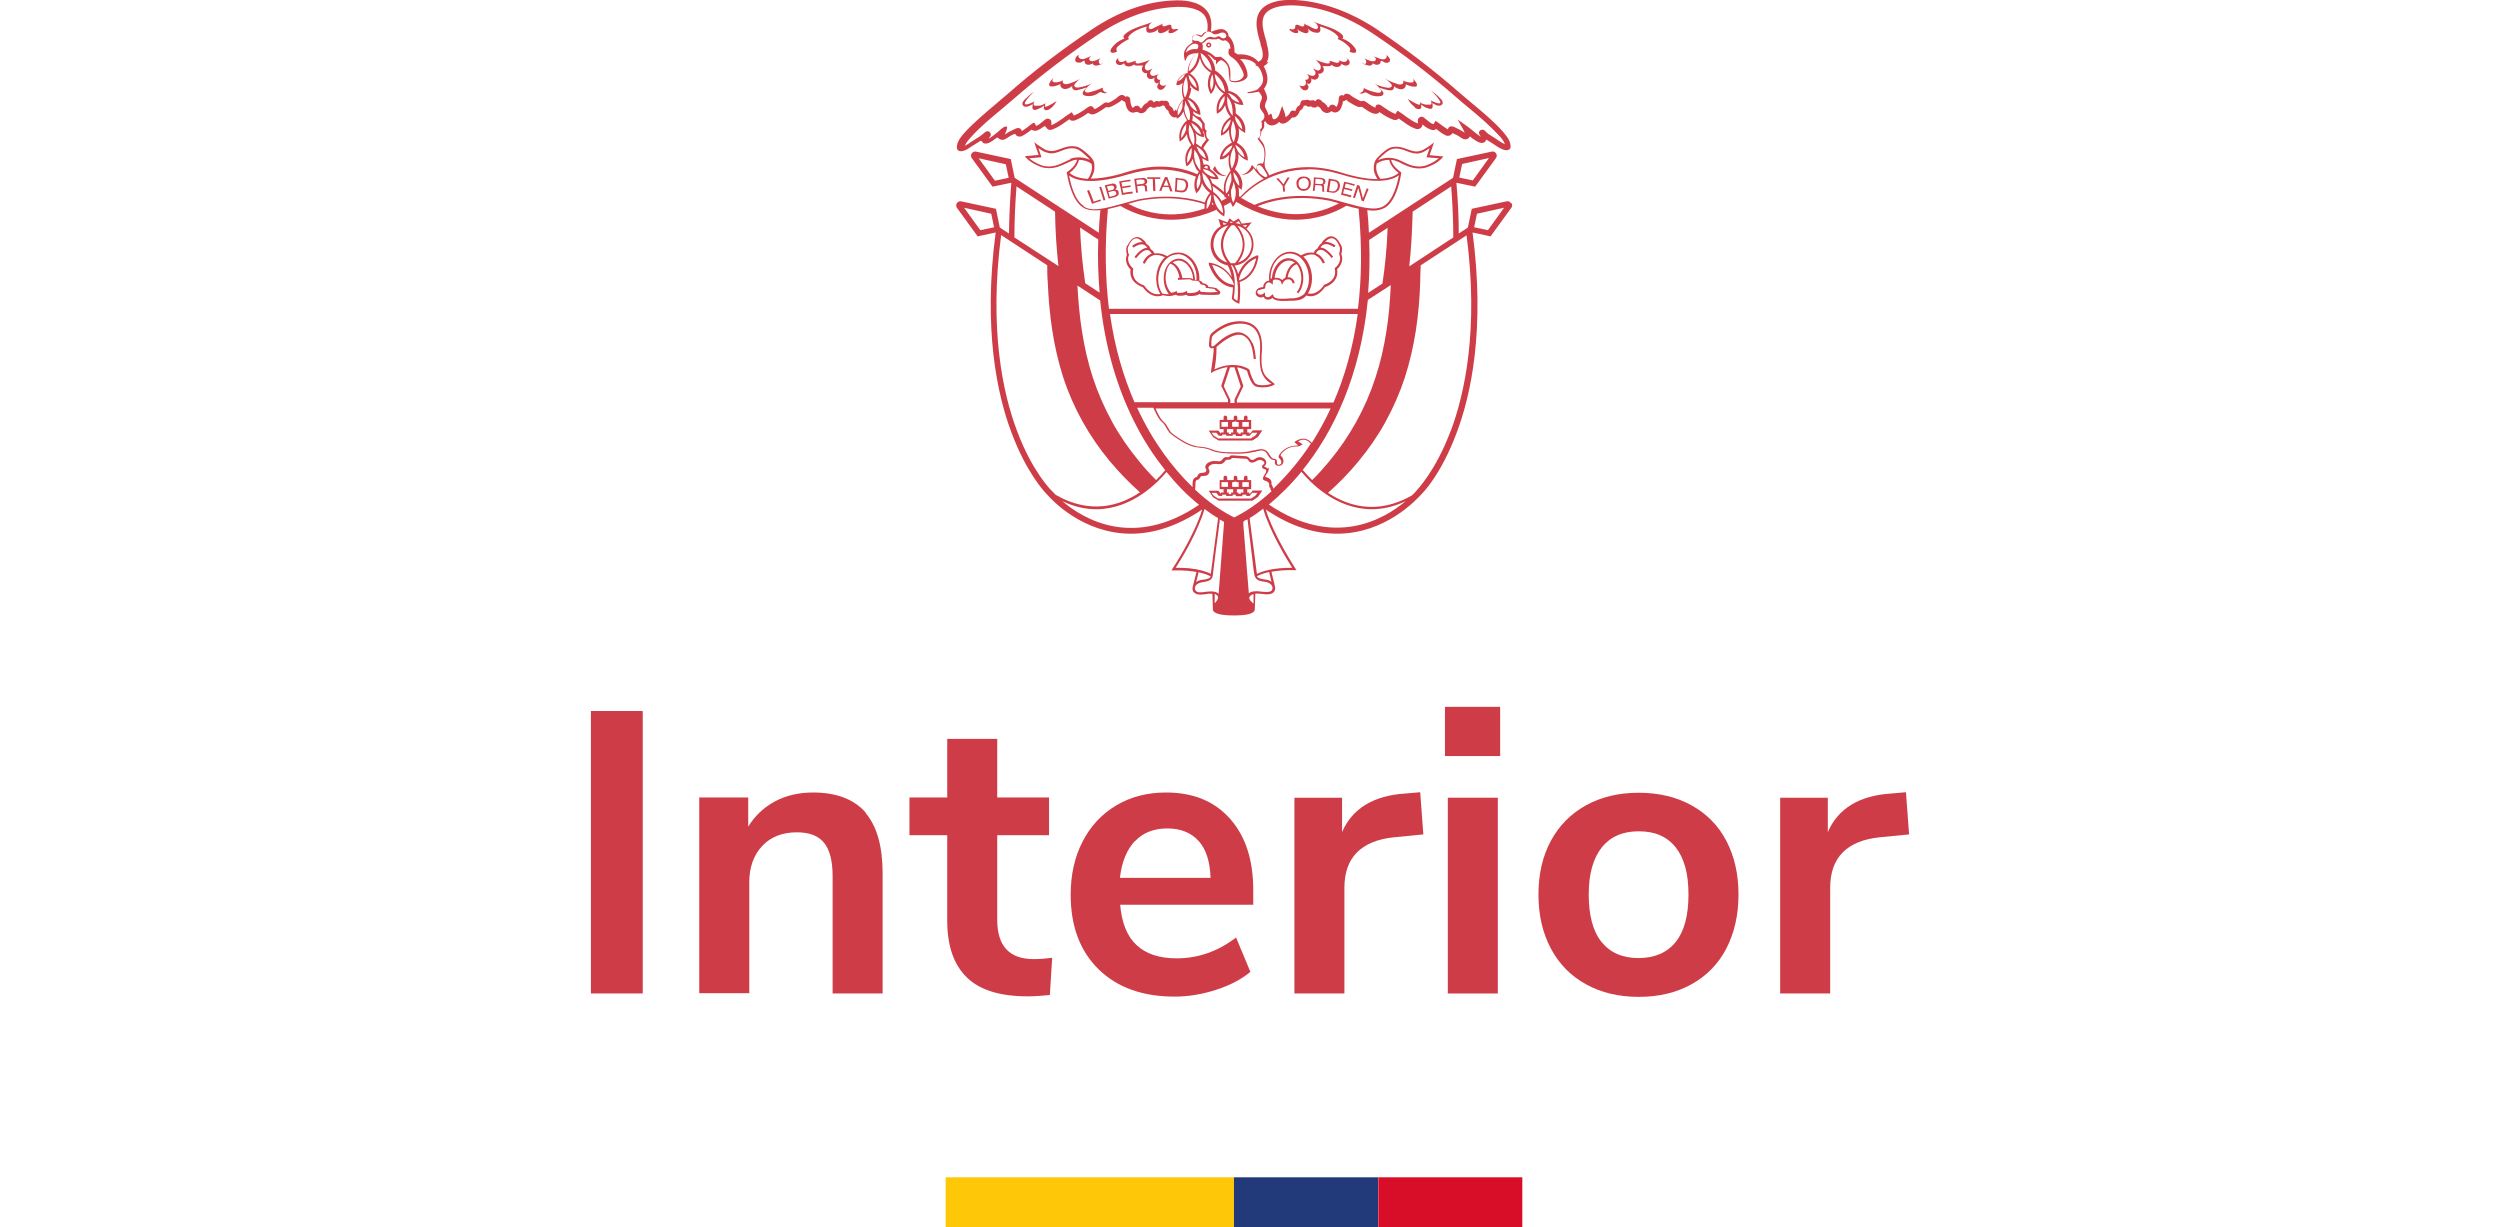 <svg xmlns="http://www.w3.org/2000/svg" width="110" height="54" viewBox="0 0 110 54" fill="none"><g clip-path="url(#clip0_3106_11415)"><path d="M26 31.284H28.281V43.713H26V31.284Z" fill="#CE3D47"></path><path d="M38.079 35.763C38.583 36.347 38.835 37.241 38.835 38.421V43.713H36.635V38.547C36.635 37.883 36.509 37.39 36.257 37.081C36.005 36.771 35.604 36.622 35.065 36.622C34.435 36.622 33.919 36.817 33.541 37.218C33.163 37.619 32.968 38.157 32.968 38.822V43.702H30.767V35.087H32.922V36.37C33.22 35.889 33.61 35.523 34.102 35.259C34.595 34.996 35.157 34.87 35.776 34.87C36.807 34.87 37.575 35.168 38.09 35.752L38.079 35.763Z" fill="#CE3D47"></path><path d="M46.296 42.144L46.193 43.782C45.838 43.816 45.517 43.839 45.219 43.839C44.004 43.839 43.11 43.564 42.537 43.003C41.964 42.442 41.678 41.617 41.678 40.506V36.748H40.016V35.087H41.678V32.51H43.878V35.087H46.158V36.748H43.878V40.471C43.878 41.628 44.416 42.201 45.482 42.201C45.746 42.201 46.01 42.178 46.296 42.144Z" fill="#CE3D47"></path><path d="M55.155 39.807H49.287C49.356 40.609 49.596 41.205 50.009 41.583C50.422 41.972 51.006 42.167 51.774 42.167C52.725 42.167 53.596 41.857 54.387 41.25L55.017 42.762C54.616 43.095 54.112 43.358 53.504 43.553C52.897 43.748 52.29 43.851 51.682 43.851C50.273 43.851 49.161 43.45 48.336 42.648C47.522 41.846 47.11 40.758 47.11 39.372C47.11 38.49 47.282 37.711 47.637 37.023C47.992 36.336 48.485 35.809 49.127 35.431C49.768 35.053 50.49 34.87 51.304 34.87C52.496 34.87 53.424 35.248 54.112 36.015C54.799 36.783 55.143 37.825 55.143 39.166V39.784L55.155 39.807ZM49.94 37C49.585 37.378 49.356 37.917 49.276 38.627H53.264C53.241 37.905 53.069 37.367 52.737 37C52.404 36.634 51.946 36.451 51.361 36.451C50.777 36.451 50.296 36.634 49.94 37.012V37Z" fill="#CE3D47"></path><path d="M62.627 36.714L61.343 36.84C59.888 36.989 59.154 37.734 59.154 39.062V43.713H56.954V35.099H59.051V36.611C59.498 35.58 60.426 35.007 61.825 34.916L62.489 34.858L62.627 36.714Z" fill="#CE3D47"></path><path d="M66.007 31.101V33.266H63.578V31.101H66.007ZM63.704 35.099H65.904V43.713H63.704V35.099Z" fill="#CE3D47"></path><path d="M69.789 43.312C69.125 42.946 68.609 42.43 68.242 41.743C67.876 41.056 67.692 40.265 67.692 39.36C67.692 38.455 67.876 37.665 68.242 36.989C68.609 36.313 69.125 35.798 69.789 35.431C70.454 35.065 71.222 34.881 72.104 34.881C72.987 34.881 73.755 35.065 74.419 35.431C75.084 35.798 75.6 36.313 75.955 36.989C76.31 37.665 76.494 38.455 76.494 39.36C76.494 40.265 76.31 41.056 75.955 41.743C75.6 42.419 75.084 42.946 74.419 43.312C73.755 43.679 72.987 43.862 72.104 43.862C71.222 43.862 70.454 43.679 69.789 43.312ZM73.732 41.445C74.11 40.975 74.293 40.277 74.293 39.36C74.293 38.444 74.11 37.768 73.732 37.287C73.353 36.806 72.815 36.577 72.104 36.577C71.394 36.577 70.855 36.817 70.477 37.287C70.099 37.768 69.904 38.455 69.904 39.36C69.904 40.265 70.087 40.975 70.466 41.445C70.844 41.915 71.382 42.155 72.093 42.155C72.803 42.155 73.353 41.915 73.732 41.445Z" fill="#CE3D47"></path><path d="M84 36.714L82.716 36.84C81.261 36.989 80.528 37.734 80.528 39.062V43.713H78.327V35.099H80.424V36.611C80.871 35.58 81.8 35.007 83.198 34.916L83.862 34.858L84 36.714Z" fill="#CE3D47"></path><path d="M55.304 13.013C55.361 13.082 55.487 13.116 55.602 13.059C55.625 13.116 55.659 13.151 55.716 13.174C55.739 13.174 55.774 13.185 55.797 13.185C55.865 13.185 55.922 13.162 55.991 13.105C56.072 13.219 56.255 13.242 56.45 13.242C56.564 13.242 56.679 13.242 56.782 13.231C56.839 13.231 56.885 13.231 56.92 13.231C57.172 13.219 57.344 13.162 57.481 13.002C57.607 13.047 57.94 13.128 58.295 12.635C58.398 12.601 58.925 12.406 58.833 11.845C58.914 11.776 59.154 11.512 59.017 11.18C59.04 11.112 59.097 10.86 58.971 10.734C58.948 10.676 58.833 10.447 58.627 10.401C58.501 10.378 58.375 10.436 58.249 10.562C58.226 10.585 58.169 10.642 58.157 10.699C58.043 10.768 57.997 10.883 57.974 10.928C57.882 10.974 57.825 11.066 57.802 11.123C57.63 11.089 57.447 11.123 57.24 11.238C57.103 11.134 56.943 11.077 56.771 11.077C56.541 11.077 56.324 11.18 56.152 11.375C55.922 11.627 55.808 11.994 55.842 12.349C55.797 12.349 55.751 12.36 55.705 12.395C55.636 12.44 55.579 12.532 55.579 12.635C55.487 12.635 55.395 12.658 55.327 12.715C55.212 12.841 55.246 12.956 55.304 13.025V13.013ZM57.871 11.238C58.111 11.329 58.203 11.593 58.203 11.593L58.295 11.558C58.295 11.558 58.192 11.249 57.905 11.146C57.928 11.089 57.985 11.008 58.077 10.997C58.169 10.974 58.329 11.031 58.593 11.352L58.661 11.295C58.444 11.02 58.26 10.894 58.1 10.894C58.123 10.848 58.169 10.791 58.249 10.757C58.364 10.711 58.524 10.757 58.707 10.883L58.765 10.802C58.593 10.688 58.432 10.63 58.306 10.642C58.306 10.642 58.318 10.619 58.329 10.619C58.432 10.516 58.535 10.47 58.627 10.482C58.799 10.516 58.902 10.757 58.902 10.768V10.791C58.994 10.871 58.948 11.077 58.925 11.157V11.192C59.074 11.524 58.765 11.776 58.753 11.776L58.73 11.799V11.822C58.845 12.372 58.283 12.521 58.26 12.532H58.249V12.555C57.974 12.944 57.687 12.944 57.55 12.91C57.779 12.543 57.791 12.017 57.573 11.593C57.516 11.478 57.435 11.375 57.344 11.295C57.55 11.192 57.733 11.169 57.894 11.226L57.871 11.238ZM55.395 12.773C55.395 12.773 55.533 12.715 55.567 12.715C55.602 12.715 55.636 12.715 55.648 12.692C55.659 12.681 55.682 12.658 55.67 12.624C55.67 12.555 55.705 12.486 55.751 12.452C55.797 12.418 55.865 12.418 55.911 12.452L56.003 12.521V12.406C56.003 12.406 56.003 12.349 56.014 12.337C56.049 12.303 56.117 12.291 56.175 12.303C56.209 12.303 56.347 12.326 56.37 12.418L56.404 12.532L56.461 12.429C56.519 12.314 56.633 12.28 56.713 12.291C56.794 12.303 56.851 12.36 56.874 12.463H56.965C56.943 12.314 56.851 12.223 56.725 12.2C56.702 12.2 56.679 12.2 56.656 12.2C56.679 12.051 56.782 11.707 57.057 11.627C57.114 11.684 57.149 11.753 57.183 11.845C57.321 12.177 57.263 12.612 57.057 12.853L57.126 12.91C57.355 12.635 57.412 12.165 57.263 11.799C57.16 11.547 56.977 11.386 56.736 11.364C56.553 11.341 56.37 11.432 56.221 11.593C56.083 11.753 55.991 11.959 55.968 12.188C55.968 12.188 55.968 12.223 55.968 12.234C55.957 12.234 55.946 12.246 55.934 12.257C55.934 12.257 55.911 12.28 55.911 12.291C55.888 11.971 55.991 11.65 56.198 11.421C56.358 11.249 56.553 11.157 56.748 11.157C57.034 11.157 57.286 11.329 57.447 11.639C57.653 12.04 57.642 12.543 57.424 12.876C57.344 13.036 57.057 13.116 56.908 13.128C56.874 13.128 56.816 13.128 56.759 13.128C56.53 13.151 56.117 13.185 56.037 13.036V13.013L55.991 12.944C55.922 13.025 55.831 13.105 55.728 13.07C55.693 13.059 55.659 13.013 55.659 12.967V12.864L55.59 12.921C55.498 12.99 55.395 12.967 55.349 12.921C55.304 12.876 55.315 12.807 55.372 12.75L55.395 12.773ZM56.083 12.223C56.106 12.005 56.186 11.81 56.312 11.673C56.438 11.524 56.599 11.455 56.748 11.467C56.828 11.467 56.908 11.512 56.977 11.558C56.656 11.684 56.576 12.108 56.553 12.223C56.495 12.246 56.45 12.28 56.415 12.326C56.37 12.269 56.289 12.234 56.186 12.223C56.152 12.223 56.117 12.223 56.072 12.223H56.083Z" fill="#CE3D47"></path><path d="M49.745 11.845C49.654 12.406 50.181 12.601 50.284 12.635C50.513 12.956 50.766 13.036 50.937 13.036C51.052 13.036 51.132 13.002 51.178 12.99C51.27 13.013 51.35 13.025 51.43 13.025C51.533 13.025 51.636 13.002 51.74 12.967C51.763 12.99 51.808 13.013 51.9 13.013C51.992 13.013 52.095 13.013 52.187 12.967C52.221 13.002 52.278 13.025 52.358 13.025C52.519 13.025 52.668 13.013 52.782 12.933C52.805 12.956 52.851 12.967 52.897 12.967C53.126 12.967 53.355 12.99 53.585 12.967C53.642 12.967 53.676 12.933 53.688 12.899C53.699 12.853 53.688 12.807 53.63 12.773C53.63 12.773 53.608 12.761 53.608 12.75C53.596 12.75 53.573 12.727 53.573 12.727C53.573 12.727 53.562 12.704 53.55 12.692H53.539C53.47 12.658 53.378 12.647 53.287 12.635C53.252 12.635 53.206 12.635 53.172 12.624C53.149 12.532 53.046 12.475 52.943 12.463H52.92C52.92 12.463 52.92 12.463 52.908 12.44C52.908 12.44 52.908 12.44 52.908 12.429C52.874 12.383 52.828 12.36 52.771 12.349C52.794 12.005 52.679 11.661 52.462 11.409C52.29 11.215 52.072 11.112 51.854 11.112C51.854 11.112 51.843 11.112 51.831 11.112C51.659 11.112 51.499 11.169 51.361 11.272C51.155 11.157 50.96 11.123 50.8 11.157C50.777 11.1 50.72 11.008 50.628 10.963C50.617 10.917 50.571 10.802 50.445 10.734C50.422 10.676 50.376 10.619 50.353 10.596C50.227 10.47 50.101 10.413 49.975 10.436C49.768 10.482 49.654 10.711 49.631 10.768C49.505 10.883 49.562 11.134 49.585 11.215C49.447 11.547 49.688 11.81 49.768 11.879L49.745 11.845ZM52.794 12.452C52.794 12.452 52.817 12.498 52.84 12.509C52.863 12.521 52.886 12.521 52.92 12.532C52.989 12.532 53.057 12.578 53.057 12.635V12.669H53.092C53.138 12.669 53.195 12.681 53.241 12.692C53.321 12.692 53.401 12.704 53.459 12.727C53.459 12.727 53.459 12.738 53.459 12.75C53.481 12.784 53.504 12.796 53.527 12.807C53.527 12.807 53.539 12.807 53.55 12.818C53.562 12.818 53.573 12.841 53.573 12.841C53.573 12.841 53.573 12.841 53.55 12.841C53.321 12.876 53.092 12.864 52.874 12.841C52.828 12.841 52.817 12.83 52.817 12.818L52.794 12.75L52.737 12.796C52.633 12.887 52.484 12.887 52.336 12.899C52.29 12.899 52.244 12.899 52.232 12.864V12.796L52.164 12.83C52.083 12.876 51.992 12.887 51.877 12.887C51.82 12.887 51.785 12.887 51.785 12.864V12.807L51.717 12.83C51.659 12.853 51.602 12.876 51.533 12.887C51.304 12.658 51.224 12.234 51.339 11.879C51.361 11.799 51.407 11.696 51.487 11.604C51.785 11.684 51.877 12.085 51.9 12.223H51.831V12.314L52.267 12.291C52.267 12.291 52.347 12.291 52.37 12.291C52.416 12.326 52.462 12.349 52.496 12.349C52.519 12.349 52.553 12.349 52.576 12.349C52.656 12.349 52.725 12.349 52.771 12.406L52.794 12.452ZM51.591 11.558C51.648 11.512 51.728 11.478 51.82 11.467C51.946 11.455 52.083 11.501 52.209 11.616C52.381 11.787 52.496 12.04 52.496 12.291C52.484 12.291 52.473 12.28 52.462 12.269C52.404 12.234 52.347 12.234 52.301 12.234H52.026C52.003 12.108 51.911 11.696 51.602 11.558H51.591ZM51.808 11.18C52.003 11.18 52.198 11.272 52.358 11.444C52.565 11.673 52.668 11.994 52.645 12.314C52.633 12.314 52.622 12.314 52.599 12.314C52.599 12.314 52.588 12.314 52.576 12.314C52.576 12.04 52.462 11.742 52.267 11.558C52.129 11.421 51.957 11.364 51.808 11.386C51.556 11.421 51.361 11.604 51.258 11.89C51.155 12.211 51.19 12.647 51.43 12.944C51.327 12.944 51.224 12.944 51.132 12.91C50.914 12.578 50.903 12.074 51.109 11.673C51.27 11.375 51.522 11.192 51.808 11.192V11.18ZM49.654 11.169C49.631 11.089 49.585 10.871 49.677 10.802V10.779C49.677 10.779 49.78 10.527 49.952 10.493C50.044 10.47 50.147 10.516 50.25 10.63C50.25 10.63 50.261 10.642 50.273 10.653C50.147 10.642 49.986 10.688 49.814 10.814L49.872 10.894C50.066 10.768 50.215 10.722 50.33 10.768C50.41 10.791 50.445 10.86 50.479 10.905C50.319 10.905 50.124 11.031 49.917 11.306L49.986 11.364C50.25 11.031 50.41 10.986 50.502 11.008C50.593 11.02 50.639 11.112 50.674 11.157C50.387 11.261 50.284 11.558 50.284 11.57L50.376 11.604C50.376 11.604 50.468 11.341 50.708 11.249C50.857 11.192 51.041 11.215 51.258 11.318C51.167 11.398 51.098 11.501 51.029 11.616C50.811 12.04 50.823 12.566 51.052 12.933C50.914 12.967 50.628 12.967 50.353 12.578L50.341 12.555C50.319 12.555 49.757 12.406 49.86 11.845V11.822L49.849 11.799C49.837 11.799 49.528 11.535 49.677 11.215V11.18L49.654 11.169Z" fill="#CE3D47"></path><path d="M54.249 12.624C54.249 12.784 54.226 12.944 54.203 13.116V13.139V13.151C54.203 13.151 54.307 13.288 54.479 13.345L54.536 13.368V13.311C54.536 13.311 54.605 12.864 54.547 12.406C55.12 12.234 55.304 11.65 55.349 11.409C55.384 11.261 55.372 11.261 55.349 11.238H55.327H55.304C54.811 11.421 54.593 11.787 54.479 12.062C54.444 11.914 54.387 11.787 54.318 11.684C54.788 11.639 55.155 11.238 55.155 10.757C55.155 10.482 55.04 10.241 54.845 10.069L55.075 9.783L54.639 9.84L54.502 9.611L54.272 9.748L54.1 9.599L54.009 9.783L53.608 9.634L53.711 9.955C53.401 10.126 53.264 10.459 53.264 10.757C53.264 11.146 53.493 11.57 54.009 11.673C54.032 11.696 54.135 11.856 54.192 12.188C54.032 11.936 53.734 11.639 53.229 11.558H53.195L53.184 11.593C53.172 11.627 53.287 11.89 53.401 12.074C53.562 12.314 53.825 12.589 54.226 12.647L54.249 12.624ZM54.524 12.257C54.582 12.017 54.765 11.581 55.269 11.364C55.235 11.57 55.075 12.165 54.502 12.337L54.524 12.269V12.257ZM54.88 9.897L54.799 10C54.799 10 54.719 9.943 54.673 9.92L54.891 9.897H54.88ZM55.075 10.745C55.075 11.123 54.822 11.444 54.479 11.547C55.029 10.802 54.639 10.172 54.444 9.932C54.811 10.023 55.075 10.355 55.075 10.745ZM54.502 9.726L54.593 9.874C54.524 9.84 54.444 9.829 54.364 9.817L54.513 9.726H54.502ZM54.158 9.737L54.249 9.806C54.249 9.806 54.249 9.806 54.238 9.806C54.203 9.806 54.158 9.806 54.123 9.806L54.158 9.726V9.737ZM53.974 9.852C53.974 9.852 53.883 9.886 53.837 9.897L53.802 9.783L53.986 9.852H53.974ZM53.39 10.745C53.39 10.401 53.596 10.023 54.043 9.92C53.848 10.161 53.447 10.791 53.997 11.547C53.585 11.432 53.39 11.077 53.39 10.745ZM54.192 9.909C54.192 9.909 54.215 9.909 54.238 9.909C54.261 9.909 54.284 9.909 54.307 9.909C54.398 10 55.075 10.711 54.341 11.581C54.307 11.581 54.272 11.581 54.238 11.581C54.203 11.581 54.169 11.581 54.146 11.581C53.424 10.699 54.1 10 54.192 9.909ZM54.158 11.673C54.158 11.673 54.203 11.673 54.215 11.673C54.318 11.81 54.387 12.005 54.421 12.246V12.337L54.444 12.383C54.49 12.75 54.467 13.105 54.444 13.242C54.364 13.196 54.307 13.139 54.284 13.116C54.318 12.933 54.33 12.75 54.33 12.578V12.532V12.383C54.307 12.005 54.215 11.787 54.158 11.673ZM54.249 12.418L54.307 12.532C53.699 12.486 53.413 11.868 53.333 11.65C53.883 11.776 54.146 12.177 54.261 12.418H54.249Z" fill="#CE3D47"></path><path d="M51.052 3.734C51.052 3.734 51.006 3.608 51.041 3.551C51.041 3.54 51.063 3.517 51.075 3.505C51.018 3.528 50.937 3.505 50.914 3.448C50.88 3.379 50.926 3.288 50.995 3.265C50.937 3.265 50.88 3.311 50.823 3.322C50.766 3.345 50.697 3.345 50.651 3.311C50.605 3.276 50.593 3.207 50.617 3.15C50.639 3.093 50.674 3.047 50.72 3.013C50.628 3.036 50.548 3.127 50.456 3.093C50.364 3.059 50.353 2.933 50.399 2.852C50.445 2.772 50.536 2.715 50.582 2.635C50.445 2.703 50.296 2.749 50.147 2.784C50.089 2.795 50.032 2.807 49.986 2.772C49.952 2.749 49.963 2.692 49.986 2.669L49.768 2.738C49.768 2.738 49.665 2.772 49.619 2.761C49.574 2.749 49.528 2.681 49.562 2.646C49.482 2.692 49.402 2.738 49.322 2.726C49.264 2.726 49.23 2.692 49.207 2.646C49.172 2.589 49.207 2.566 49.241 2.532C49.161 2.566 49.069 2.669 49.104 2.761C49.127 2.829 49.207 2.864 49.276 2.864C49.344 2.864 49.413 2.818 49.471 2.784C49.447 2.795 49.516 2.887 49.528 2.887C49.574 2.921 49.654 2.933 49.711 2.921C49.745 2.921 49.78 2.898 49.814 2.887C49.814 2.887 49.906 2.841 49.906 2.829C49.906 2.875 49.975 2.887 50.02 2.887C50.112 2.887 50.204 2.887 50.307 2.887C50.238 2.944 50.227 3.047 50.261 3.127C50.307 3.207 50.41 3.242 50.49 3.219C50.422 3.299 50.479 3.448 50.582 3.471C50.674 3.494 50.766 3.459 50.834 3.391C50.834 3.391 50.823 3.414 50.811 3.425C50.811 3.437 50.8 3.448 50.788 3.459C50.788 3.482 50.777 3.517 50.788 3.551C50.788 3.574 50.8 3.597 50.823 3.62C50.834 3.643 50.857 3.654 50.88 3.666C50.88 3.666 50.903 3.666 50.914 3.666C50.949 3.666 50.972 3.654 50.995 3.631C50.983 3.654 50.96 3.689 50.949 3.712C50.937 3.734 50.926 3.769 50.914 3.803C50.914 3.872 50.972 3.941 51.041 3.952C51.075 3.952 51.121 3.952 51.155 3.929C51.235 3.883 51.281 3.792 51.316 3.712C51.258 3.792 51.121 3.792 51.052 3.712V3.734Z" fill="#CE3D47"></path><path d="M47.511 2.761C47.568 2.749 47.625 2.715 47.671 2.681C47.683 2.681 47.706 2.669 47.717 2.681C47.728 2.681 47.728 2.703 47.728 2.726C47.728 2.795 47.809 2.852 47.877 2.852C47.946 2.852 48.015 2.829 48.084 2.784C48.084 2.795 48.084 2.807 48.084 2.818C48.118 2.864 48.175 2.887 48.221 2.887C48.279 2.887 48.336 2.875 48.382 2.852C48.45 2.829 48.519 2.807 48.554 2.749C48.519 2.784 48.473 2.818 48.428 2.818C48.37 2.818 48.347 2.749 48.347 2.692C48.347 2.635 48.393 2.6 48.428 2.555C48.336 2.612 48.233 2.658 48.13 2.681C48.084 2.692 48.038 2.703 48.004 2.681C47.958 2.681 47.923 2.635 47.923 2.589C47.923 2.566 47.935 2.543 47.958 2.52C47.981 2.497 48.015 2.463 48.049 2.451C47.969 2.486 47.877 2.52 47.797 2.555C47.728 2.577 47.671 2.612 47.602 2.6C47.534 2.6 47.465 2.555 47.453 2.486C47.453 2.463 47.453 2.429 47.465 2.406C47.465 2.406 47.442 2.417 47.431 2.429C47.385 2.463 47.35 2.497 47.327 2.555C47.304 2.6 47.304 2.669 47.327 2.703C47.362 2.749 47.431 2.761 47.499 2.749L47.511 2.761Z" fill="#CE3D47"></path><path d="M51.797 1.272H51.774C51.774 1.272 51.763 1.272 51.751 1.272C51.717 1.272 51.682 1.294 51.659 1.294C51.614 1.294 51.556 1.26 51.545 1.214C51.545 1.18 51.545 1.146 51.533 1.111C51.51 1.088 51.476 1.088 51.442 1.088C51.361 1.1 51.201 1.214 51.144 1.123C51.144 1.111 51.144 1.088 51.144 1.065C51.144 1.054 51.144 1.042 51.155 1.031C51.086 1.088 51.018 1.111 50.937 1.146C50.857 1.18 50.788 1.226 50.708 1.26C50.662 1.283 50.593 1.294 50.559 1.249C50.513 1.191 50.559 1.1 50.605 1.054C50.651 1.008 50.651 1.008 50.697 0.974C50.49 1.054 50.319 1.1 50.101 1.18C49.883 1.26 49.665 1.352 49.493 1.512C49.47 1.535 49.436 1.569 49.436 1.604C49.436 1.638 49.436 1.684 49.482 1.695C49.241 1.776 49.023 1.936 48.886 2.154C48.863 2.199 48.84 2.268 48.886 2.303C48.909 2.314 48.932 2.325 48.955 2.325C49.023 2.325 49.092 2.303 49.161 2.257C49.127 2.234 49.115 2.176 49.127 2.131C49.138 2.085 49.172 2.05 49.218 2.016C49.356 1.89 49.528 1.787 49.7 1.707C49.677 1.718 49.642 1.695 49.642 1.661C49.642 1.627 49.665 1.604 49.677 1.581C49.688 1.558 49.711 1.535 49.734 1.524C49.814 1.443 49.917 1.375 50.02 1.329C50.135 1.272 50.25 1.226 50.364 1.191C50.376 1.191 50.399 1.191 50.41 1.18C50.41 1.18 50.456 1.18 50.456 1.168C50.422 1.283 50.41 1.443 50.571 1.443C50.731 1.443 50.892 1.375 50.995 1.249C50.96 1.294 50.926 1.363 50.972 1.42C51.006 1.466 51.075 1.466 51.121 1.455C51.247 1.42 51.361 1.363 51.465 1.272C51.43 1.329 51.384 1.398 51.43 1.443C51.43 1.443 51.442 1.443 51.453 1.455C51.476 1.466 51.51 1.455 51.545 1.455C51.591 1.455 51.636 1.432 51.671 1.409C51.728 1.386 51.774 1.352 51.82 1.306C51.82 1.306 51.854 1.283 51.843 1.272H51.797Z" fill="#CE3D47"></path><path d="M48.508 3.86C48.313 3.952 48.107 4.021 47.9 4.067C47.843 4.078 47.751 4.067 47.74 4.009C47.74 3.986 47.74 3.952 47.763 3.929C47.832 3.826 47.935 3.734 48.049 3.666C47.866 3.757 47.671 3.815 47.465 3.849C47.385 3.86 47.27 3.849 47.27 3.757C47.27 3.723 47.293 3.689 47.316 3.666C47.396 3.574 47.488 3.482 47.591 3.425C47.419 3.54 47.236 3.62 47.041 3.677C46.961 3.7 46.869 3.723 46.8 3.677C46.754 3.643 46.743 3.574 46.777 3.528C46.663 3.597 46.525 3.631 46.399 3.62C46.376 3.62 46.353 3.62 46.33 3.597C46.273 3.54 46.33 3.437 46.399 3.379C46.319 3.459 46.239 3.528 46.193 3.631C46.158 3.677 46.147 3.757 46.193 3.792C46.216 3.803 46.239 3.803 46.262 3.803C46.307 3.803 46.353 3.803 46.399 3.792C46.422 3.792 46.456 3.78 46.479 3.769C46.514 3.769 46.548 3.746 46.571 3.734C46.583 3.734 46.651 3.712 46.663 3.689C46.617 3.803 46.743 3.918 46.858 3.918C46.984 3.918 47.087 3.849 47.19 3.78C47.144 3.837 47.19 3.918 47.247 3.952C47.304 3.986 47.385 3.975 47.453 3.952C47.568 3.929 47.683 3.895 47.797 3.849C47.751 3.952 47.591 4.044 47.648 4.147C47.671 4.193 47.717 4.204 47.774 4.216C47.958 4.25 48.164 4.216 48.324 4.101C48.359 4.078 48.393 4.044 48.439 4.055C48.473 4.055 48.496 4.078 48.531 4.09C48.599 4.112 48.668 4.112 48.725 4.078C48.611 4.078 48.496 3.975 48.519 3.86H48.508Z" fill="#CE3D47"></path><path d="M45.987 4.639C45.987 4.639 45.987 4.582 45.987 4.559C45.987 4.559 45.998 4.548 45.998 4.536C45.998 4.536 45.975 4.548 45.964 4.559C45.964 4.559 45.941 4.571 45.929 4.582C45.906 4.594 45.883 4.605 45.861 4.616C45.815 4.639 45.757 4.651 45.712 4.651C45.677 4.651 45.643 4.651 45.608 4.651C45.585 4.651 45.574 4.651 45.551 4.651C45.54 4.651 45.517 4.651 45.505 4.639C45.494 4.628 45.482 4.605 45.482 4.594C45.482 4.582 45.482 4.559 45.482 4.536C45.482 4.536 45.482 4.536 45.482 4.525C45.482 4.513 45.494 4.49 45.505 4.479C45.505 4.468 45.528 4.456 45.54 4.445C45.425 4.513 45.299 4.571 45.173 4.594C45.15 4.594 45.127 4.594 45.116 4.594C45.081 4.571 45.093 4.513 45.116 4.479C45.219 4.307 45.356 4.17 45.505 4.032C45.345 4.135 45.207 4.261 45.07 4.399C45.012 4.456 44.967 4.536 44.989 4.605C45.012 4.674 45.093 4.708 45.161 4.697C45.23 4.697 45.288 4.662 45.356 4.628C45.368 4.628 45.391 4.605 45.402 4.605C45.413 4.605 45.437 4.594 45.448 4.582C45.437 4.628 45.425 4.685 45.425 4.731C45.425 4.754 45.425 4.777 45.448 4.8C45.448 4.811 45.482 4.834 45.494 4.834C45.517 4.834 45.54 4.834 45.562 4.834C45.597 4.834 45.631 4.811 45.666 4.8C45.712 4.777 45.769 4.754 45.815 4.731C45.849 4.708 45.883 4.685 45.906 4.662C45.906 4.662 45.918 4.651 45.929 4.651V4.674C45.929 4.674 45.929 4.697 45.929 4.708C45.929 4.731 45.929 4.754 45.929 4.777C45.929 4.8 45.964 4.823 45.987 4.846C45.998 4.846 46.01 4.846 46.021 4.846C46.032 4.846 46.044 4.846 46.067 4.846C46.113 4.846 46.158 4.811 46.204 4.788C46.33 4.697 46.422 4.582 46.491 4.445C46.353 4.536 46.216 4.616 46.055 4.685C46.032 4.685 45.975 4.708 45.964 4.685L45.987 4.639Z" fill="#CE3D47"></path><path d="M59.246 2.532C59.246 2.532 59.315 2.6 59.28 2.646C59.257 2.692 59.212 2.715 59.166 2.726C59.074 2.726 58.994 2.692 58.925 2.646C58.948 2.692 58.925 2.749 58.868 2.761C58.822 2.772 58.765 2.761 58.719 2.738L58.501 2.669C58.501 2.669 58.524 2.749 58.501 2.772C58.455 2.807 58.398 2.795 58.341 2.784C58.192 2.749 58.043 2.692 57.905 2.635C57.962 2.715 58.043 2.772 58.089 2.852C58.134 2.933 58.123 3.07 58.031 3.093C57.94 3.127 57.859 3.036 57.768 3.013C57.813 3.059 57.848 3.104 57.871 3.15C57.894 3.207 57.882 3.276 57.836 3.311C57.791 3.345 57.722 3.345 57.664 3.322C57.607 3.299 57.55 3.265 57.493 3.265C57.561 3.288 57.607 3.379 57.573 3.448C57.55 3.505 57.47 3.528 57.412 3.505C57.424 3.517 57.435 3.528 57.447 3.551C57.47 3.608 57.47 3.689 57.435 3.734C57.367 3.815 57.229 3.803 57.172 3.734C57.206 3.815 57.252 3.906 57.332 3.952C57.367 3.975 57.412 3.975 57.447 3.975C57.516 3.975 57.573 3.906 57.573 3.826C57.573 3.792 57.561 3.769 57.538 3.734C57.527 3.712 57.504 3.677 57.493 3.654C57.516 3.666 57.538 3.689 57.573 3.689C57.584 3.689 57.596 3.689 57.607 3.689C57.63 3.689 57.653 3.666 57.664 3.643C57.676 3.62 57.687 3.597 57.699 3.574C57.699 3.54 57.699 3.517 57.699 3.482C57.699 3.471 57.699 3.459 57.676 3.448C57.676 3.437 57.664 3.425 57.653 3.414C57.71 3.482 57.813 3.528 57.905 3.494C58.008 3.459 58.066 3.322 57.997 3.242C58.089 3.265 58.18 3.219 58.226 3.15C58.272 3.07 58.249 2.967 58.18 2.91C58.272 2.91 58.364 2.91 58.467 2.91C58.513 2.91 58.581 2.898 58.581 2.852C58.581 2.852 58.661 2.898 58.673 2.91C58.707 2.921 58.742 2.944 58.776 2.944C58.833 2.955 58.914 2.944 58.959 2.91C58.959 2.91 59.051 2.818 59.017 2.807C59.074 2.841 59.143 2.887 59.212 2.887C59.28 2.887 59.372 2.852 59.383 2.784C59.406 2.692 59.326 2.589 59.246 2.555V2.532Z" fill="#CE3D47"></path><path d="M60.048 2.818C60.048 2.818 59.956 2.784 59.922 2.749C59.956 2.807 60.037 2.829 60.094 2.852C60.151 2.864 60.197 2.887 60.255 2.887C60.312 2.887 60.369 2.864 60.392 2.818C60.392 2.807 60.392 2.795 60.392 2.784C60.449 2.818 60.518 2.852 60.598 2.852C60.667 2.852 60.747 2.795 60.747 2.726C60.747 2.715 60.747 2.692 60.759 2.681C60.77 2.681 60.793 2.681 60.805 2.681C60.862 2.715 60.908 2.749 60.965 2.761C61.022 2.772 61.091 2.761 61.137 2.715C61.171 2.669 61.171 2.612 61.137 2.566C61.114 2.52 61.068 2.474 61.034 2.44C61.034 2.44 61.011 2.429 60.999 2.417C61.011 2.44 61.022 2.463 61.011 2.497C61.011 2.566 60.931 2.612 60.862 2.612C60.793 2.612 60.724 2.589 60.667 2.566C60.587 2.532 60.495 2.497 60.415 2.463C60.449 2.474 60.484 2.509 60.507 2.532C60.518 2.555 60.541 2.577 60.541 2.6C60.541 2.646 60.507 2.681 60.461 2.692C60.415 2.692 60.369 2.692 60.335 2.692C60.232 2.658 60.128 2.623 60.037 2.566C60.071 2.612 60.105 2.646 60.117 2.703C60.117 2.761 60.094 2.818 60.037 2.829L60.048 2.818Z" fill="#CE3D47"></path><path d="M56.713 1.306C56.713 1.306 56.805 1.375 56.862 1.409C56.908 1.432 56.943 1.443 56.988 1.455C57.023 1.455 57.057 1.455 57.08 1.455C57.08 1.455 57.092 1.455 57.103 1.443C57.149 1.398 57.103 1.317 57.069 1.272C57.16 1.363 57.286 1.42 57.412 1.455C57.47 1.466 57.538 1.466 57.561 1.42C57.596 1.375 57.561 1.306 57.538 1.249C57.642 1.375 57.802 1.443 57.962 1.443C58.123 1.443 58.111 1.283 58.077 1.168L58.123 1.18C58.134 1.18 58.157 1.18 58.169 1.191C58.283 1.226 58.398 1.272 58.513 1.329C58.616 1.386 58.719 1.443 58.799 1.524C58.822 1.546 58.833 1.558 58.856 1.581C58.879 1.604 58.891 1.627 58.891 1.661C58.891 1.695 58.856 1.718 58.833 1.707C59.017 1.776 59.177 1.879 59.315 2.016C59.349 2.05 59.383 2.085 59.406 2.131C59.418 2.176 59.406 2.234 59.372 2.257C59.429 2.303 59.498 2.325 59.578 2.325C59.601 2.325 59.636 2.325 59.647 2.303C59.693 2.268 59.67 2.199 59.647 2.154C59.51 1.936 59.292 1.776 59.051 1.695C59.086 1.695 59.108 1.65 59.097 1.604C59.097 1.569 59.063 1.535 59.04 1.512C58.868 1.352 58.65 1.26 58.432 1.18C58.215 1.1 57.985 1.042 57.779 0.939C57.836 0.974 57.894 1.008 57.928 1.054C57.962 1.1 58.02 1.191 57.974 1.249C57.94 1.294 57.871 1.283 57.825 1.26C57.745 1.226 57.664 1.191 57.596 1.146C57.516 1.111 57.447 1.088 57.378 1.031C57.378 1.042 57.378 1.054 57.389 1.065C57.389 1.088 57.389 1.1 57.389 1.123C57.332 1.226 57.172 1.111 57.092 1.088C57.057 1.088 57.023 1.088 57 1.111C56.977 1.134 57 1.18 56.988 1.214C56.988 1.26 56.92 1.294 56.874 1.294C56.839 1.294 56.805 1.294 56.782 1.272C56.782 1.272 56.771 1.272 56.759 1.272H56.736C56.736 1.272 56.748 1.294 56.759 1.306H56.713Z" fill="#CE3D47"></path><path d="M59.979 4.101C59.979 4.101 60.037 4.067 60.071 4.067C60.117 4.067 60.151 4.09 60.186 4.112C60.346 4.216 60.541 4.261 60.736 4.227C60.782 4.227 60.839 4.204 60.862 4.158C60.919 4.055 60.759 3.975 60.713 3.86C60.828 3.906 60.942 3.941 61.057 3.964C61.126 3.975 61.194 3.986 61.263 3.964C61.32 3.929 61.366 3.849 61.32 3.792C61.423 3.86 61.527 3.929 61.653 3.929C61.779 3.929 61.893 3.803 61.847 3.7C61.847 3.711 61.916 3.734 61.939 3.746C61.974 3.757 62.008 3.769 62.031 3.78C62.054 3.78 62.088 3.792 62.111 3.803C62.157 3.803 62.203 3.815 62.249 3.815C62.272 3.815 62.294 3.815 62.317 3.803C62.363 3.769 62.352 3.7 62.317 3.643C62.26 3.551 62.18 3.471 62.111 3.391C62.168 3.448 62.237 3.551 62.18 3.608C62.157 3.62 62.134 3.631 62.111 3.631C61.974 3.631 61.847 3.608 61.733 3.54C61.756 3.585 61.756 3.654 61.71 3.689C61.641 3.734 61.55 3.723 61.469 3.689C61.274 3.631 61.091 3.551 60.919 3.437C61.022 3.505 61.114 3.585 61.194 3.677C61.217 3.7 61.24 3.734 61.24 3.769C61.24 3.849 61.126 3.872 61.045 3.86C60.839 3.826 60.644 3.769 60.461 3.677C60.575 3.734 60.667 3.826 60.747 3.941C60.759 3.964 60.782 3.986 60.77 4.021C60.77 4.078 60.667 4.09 60.61 4.078C60.404 4.044 60.197 3.975 60.002 3.872C60.025 3.986 59.911 4.101 59.796 4.09C59.853 4.124 59.934 4.135 59.991 4.101H59.979Z" fill="#CE3D47"></path><path d="M62.26 4.742C62.26 4.742 62.352 4.8 62.398 4.8C62.409 4.8 62.42 4.8 62.443 4.8C62.455 4.8 62.466 4.8 62.478 4.8C62.501 4.788 62.524 4.765 62.535 4.731C62.535 4.708 62.535 4.685 62.535 4.662C62.535 4.651 62.535 4.639 62.535 4.628V4.605C62.535 4.605 62.547 4.605 62.558 4.616C62.592 4.639 62.615 4.674 62.65 4.685C62.696 4.72 62.741 4.742 62.799 4.754C62.833 4.765 62.867 4.777 62.902 4.788C62.925 4.788 62.948 4.788 62.971 4.788C62.993 4.788 63.016 4.765 63.016 4.754C63.028 4.731 63.039 4.708 63.039 4.685C63.039 4.639 63.039 4.582 63.016 4.536C63.028 4.536 63.051 4.548 63.062 4.559C63.074 4.559 63.097 4.582 63.108 4.582C63.165 4.616 63.234 4.651 63.303 4.651C63.372 4.651 63.452 4.628 63.475 4.559C63.498 4.49 63.452 4.41 63.395 4.353C63.269 4.216 63.12 4.09 62.959 3.986C63.108 4.124 63.246 4.261 63.349 4.433C63.372 4.468 63.395 4.525 63.349 4.548C63.326 4.548 63.303 4.548 63.291 4.548C63.165 4.525 63.039 4.468 62.925 4.399C62.936 4.399 62.948 4.422 62.959 4.433C62.959 4.445 62.971 4.468 62.982 4.479C62.982 4.479 62.982 4.479 62.982 4.49C62.982 4.502 62.982 4.525 62.982 4.548C62.982 4.571 62.982 4.582 62.959 4.594C62.959 4.605 62.936 4.605 62.913 4.605C62.89 4.605 62.879 4.605 62.856 4.605C62.822 4.605 62.787 4.605 62.753 4.605C62.707 4.605 62.65 4.582 62.604 4.571C62.581 4.571 62.558 4.548 62.535 4.536C62.535 4.536 62.512 4.525 62.501 4.513C62.501 4.513 62.478 4.49 62.466 4.49C62.466 4.49 62.466 4.502 62.478 4.513C62.489 4.536 62.501 4.571 62.478 4.594C62.478 4.616 62.409 4.594 62.386 4.594C62.237 4.536 62.088 4.445 61.951 4.353C62.008 4.49 62.111 4.605 62.237 4.697L62.26 4.742Z" fill="#CE3D47"></path><path d="M53.94 7.732C53.573 7.675 53.459 7.297 53.459 7.297L53.367 7.446C53.619 7.801 53.94 7.744 53.94 7.744V7.732Z" fill="#CE3D47"></path><path d="M53.184 1.867C53.115 1.867 53.069 1.924 53.069 1.982C53.069 2.039 53.126 2.096 53.184 2.096C53.241 2.096 53.298 2.039 53.298 1.982C53.298 1.924 53.241 1.867 53.184 1.867ZM53.184 2.028C53.184 2.028 53.138 2.005 53.138 1.982C53.138 1.959 53.161 1.936 53.184 1.936C53.206 1.936 53.229 1.959 53.229 1.982C53.229 2.005 53.206 2.028 53.184 2.028Z" fill="#CE3D47"></path><path d="M66.477 8.935C66.443 8.878 66.374 8.843 66.305 8.855L64.758 9.187L64.586 10.012L64.185 10.275C64.185 9.565 64.151 8.809 64.082 8.042L64.907 8.213L65.824 6.953C65.87 6.896 65.87 6.804 65.824 6.747C65.79 6.69 65.721 6.655 65.652 6.667L64.105 6.999L63.933 7.824L60.232 10.241C60.22 9.92 60.197 9.599 60.163 9.267C60.163 9.256 60.163 9.244 60.163 9.244C60.255 9.256 60.335 9.267 60.415 9.267C60.621 9.267 60.793 9.221 60.954 9.13C61.469 8.798 61.63 7.801 61.653 7.606V7.583L61.607 7.549C61.515 7.48 61.274 7.297 61.206 7.034C61.286 7.034 61.366 7.056 61.446 7.091C61.515 7.114 61.595 7.148 61.676 7.194C61.882 7.297 62.134 7.412 62.443 7.412C62.547 7.412 62.65 7.4 62.764 7.366C63.246 7.205 63.44 6.965 63.452 6.953L63.509 6.885L62.902 6.827L63.097 6.266L62.982 6.358C62.982 6.358 62.696 6.564 62.558 6.621H62.535C62.42 6.667 62.294 6.713 61.916 6.564C61.687 6.472 61.492 6.438 61.32 6.461C61.102 6.484 60.954 6.621 60.816 6.736C60.69 6.85 60.518 6.999 60.472 7.171V7.194C60.472 7.194 60.449 7.251 60.449 7.286V7.297C60.449 7.354 60.449 7.412 60.449 7.469C60.449 7.549 60.484 7.629 60.518 7.709C60.541 7.767 60.575 7.824 60.61 7.881C60.232 7.881 59.727 7.812 59.028 7.595C58.524 7.434 58.031 7.354 57.55 7.354C56.874 7.354 56.301 7.515 55.831 7.721C55.831 7.709 55.831 7.686 55.831 7.675C55.819 7.641 55.797 7.606 55.774 7.572C55.716 7.48 55.659 7.389 55.648 7.286C55.636 7.171 55.648 7.045 55.67 6.93C55.693 6.759 55.682 6.61 55.636 6.449C55.613 6.358 55.567 6.277 55.51 6.209C55.487 6.186 55.464 6.151 55.441 6.117C55.441 6.106 55.418 6.094 55.407 6.083C55.464 5.991 55.498 5.899 55.498 5.796C55.498 5.796 55.498 5.773 55.521 5.762C55.521 5.762 55.544 5.728 55.544 5.716C55.556 5.693 55.579 5.682 55.59 5.659C55.625 5.602 55.636 5.533 55.625 5.464V5.361C55.625 5.361 55.659 5.338 55.67 5.327C55.728 5.441 55.819 5.51 55.946 5.521C56.06 5.521 56.198 5.464 56.289 5.361C56.312 5.395 56.335 5.418 56.381 5.43C56.484 5.464 56.576 5.407 56.61 5.384C56.702 5.327 56.782 5.258 56.851 5.166C56.885 5.178 56.92 5.178 56.943 5.166C57.057 5.143 57.126 5.029 57.172 4.937V4.914C57.172 4.914 57.206 4.868 57.218 4.857C57.309 4.811 57.344 4.731 57.367 4.651C57.378 4.651 57.389 4.651 57.401 4.651C57.435 4.628 57.458 4.639 57.493 4.662C57.55 4.708 57.619 4.708 57.676 4.674C57.722 4.72 57.791 4.742 57.859 4.731C57.905 4.731 57.94 4.708 57.974 4.674C57.985 4.685 58.008 4.697 58.031 4.708C58.066 4.72 58.089 4.754 58.134 4.811V4.834C58.237 4.949 58.329 4.972 58.386 4.972C58.432 4.972 58.501 4.96 58.581 4.891C58.684 4.96 58.765 4.96 58.81 4.937C58.868 4.926 58.948 4.88 59.005 4.754C59.051 4.651 59.086 4.548 59.086 4.456C59.143 4.456 59.189 4.433 59.234 4.387C59.246 4.387 59.258 4.41 59.269 4.422C59.292 4.445 59.303 4.456 59.326 4.468C59.429 4.536 59.544 4.605 59.659 4.662C59.693 4.685 59.739 4.697 59.796 4.708C59.842 4.708 59.876 4.708 59.911 4.697C59.922 4.697 59.945 4.72 59.968 4.731C60.289 4.96 60.495 5.063 60.633 4.983C60.656 4.983 60.678 4.96 60.69 4.926C60.885 5.063 61.08 5.189 61.309 5.269C61.355 5.281 61.412 5.292 61.458 5.269C61.492 5.258 61.527 5.235 61.538 5.212C61.584 5.247 61.641 5.281 61.687 5.315C61.859 5.441 62.031 5.567 62.237 5.647C62.352 5.705 62.432 5.682 62.489 5.647C62.558 5.613 62.581 5.544 62.592 5.476C62.696 5.567 62.81 5.659 62.993 5.716C63.085 5.739 63.142 5.716 63.188 5.67C63.314 5.773 63.452 5.877 63.612 5.957C63.693 5.991 63.773 5.98 63.842 5.934C63.876 5.911 63.899 5.877 63.91 5.854C64.036 5.911 64.162 5.968 64.266 6.048C64.323 6.083 64.449 6.186 64.598 6.094C64.632 6.071 64.655 6.048 64.678 6.003C64.747 6.06 64.816 6.117 64.896 6.163C64.965 6.209 65.159 6.346 65.297 6.266C65.331 6.255 65.377 6.209 65.389 6.14C65.434 6.163 65.48 6.197 65.526 6.22C65.595 6.255 65.664 6.312 65.744 6.358C65.893 6.461 66.053 6.575 66.248 6.61H66.26C66.26 6.61 66.282 6.61 66.294 6.61C66.34 6.61 66.374 6.598 66.409 6.575C66.454 6.541 66.477 6.484 66.466 6.415C66.443 6.14 66.26 5.957 66.111 5.773C65.71 5.327 65.228 4.926 64.758 4.536C64.586 4.387 64.403 4.238 64.231 4.09C63.051 3.059 61.836 2.131 60.507 1.237C59.349 0.493 58.169 0.069 57 -1.06958e-07C56.495 -0.023 56.106 0.034 55.785 0.195C55.063 0.573 55.292 1.352 55.464 1.913V1.959C55.579 2.268 55.59 2.486 55.51 2.612C55.476 2.658 55.43 2.692 55.372 2.715H55.361C55.063 2.36 54.593 2.383 54.456 2.394C54.398 2.36 54.352 2.325 54.318 2.303C54.33 2.085 54.284 1.89 54.181 1.73C54.146 1.672 54.1 1.627 54.054 1.581C54.054 1.501 54.02 1.432 53.963 1.375C53.894 1.306 53.802 1.272 53.699 1.283C53.608 1.283 53.527 1.317 53.459 1.34H53.436C53.436 1.34 53.333 1.398 53.298 1.386C53.298 1.386 53.287 1.386 53.275 1.375C53.344 1.008 53.275 0.664 53.08 0.447C52.737 0.046 52.072 -0.011 51.579 0.023C50.41 0.08 49.23 0.504 48.061 1.283C46.731 2.176 45.505 3.104 44.336 4.135C44.164 4.284 43.981 4.433 43.809 4.582C43.351 4.972 42.869 5.373 42.457 5.819C42.308 5.991 42.124 6.186 42.102 6.449C42.09 6.564 42.147 6.61 42.182 6.633C42.205 6.644 42.239 6.655 42.285 6.655C42.377 6.655 42.503 6.61 42.652 6.507C42.732 6.449 42.824 6.392 42.904 6.346C42.972 6.3 43.041 6.266 43.121 6.209C43.144 6.186 43.19 6.197 43.202 6.22C43.225 6.266 43.259 6.289 43.282 6.3C43.408 6.358 43.58 6.277 43.843 6.071C43.866 6.048 43.901 6.048 43.924 6.071C43.935 6.094 43.958 6.106 43.981 6.117C44.118 6.209 44.256 6.106 44.313 6.071C44.405 6.003 44.508 5.945 44.623 5.899C44.646 5.888 44.68 5.899 44.692 5.922C44.692 5.934 44.715 5.945 44.726 5.968C44.795 6.014 44.875 6.025 44.955 5.991C45.104 5.922 45.219 5.831 45.345 5.739C45.356 5.739 45.368 5.716 45.391 5.705C45.437 5.739 45.494 5.762 45.586 5.751H45.597C45.734 5.705 45.838 5.636 45.929 5.567C45.964 5.544 45.998 5.556 46.021 5.59C46.044 5.625 46.067 5.659 46.101 5.682C46.147 5.716 46.227 5.739 46.342 5.682C46.548 5.602 46.731 5.476 46.903 5.35C46.961 5.315 47.007 5.281 47.052 5.247C47.075 5.269 47.098 5.292 47.133 5.304C47.178 5.315 47.224 5.315 47.282 5.304C47.488 5.224 47.683 5.109 47.855 4.983C47.877 4.972 47.912 4.972 47.923 4.983C47.946 5.006 47.969 5.017 48.004 5.029C48.141 5.063 48.324 4.949 48.611 4.754C48.634 4.742 48.657 4.72 48.668 4.708C48.691 4.708 48.725 4.731 48.783 4.72H48.806C48.955 4.674 49.081 4.594 49.195 4.525L49.264 4.479C49.264 4.479 49.299 4.456 49.322 4.433C49.322 4.433 49.344 4.41 49.356 4.399C49.39 4.433 49.425 4.456 49.471 4.468C49.493 4.468 49.505 4.49 49.516 4.513C49.539 4.685 49.608 4.88 49.757 4.937C49.803 4.96 49.883 4.972 49.986 4.926C50.009 4.926 50.032 4.926 50.055 4.926C50.112 4.972 50.169 4.983 50.215 4.983C50.284 4.983 50.364 4.96 50.456 4.846V4.823C50.456 4.823 50.536 4.742 50.571 4.72C50.594 4.72 50.617 4.697 50.628 4.685C50.662 4.72 50.708 4.731 50.742 4.742C50.811 4.742 50.869 4.731 50.926 4.685C50.983 4.708 51.052 4.708 51.109 4.662C51.144 4.639 51.167 4.628 51.201 4.651C51.201 4.651 51.224 4.651 51.235 4.651C51.258 4.72 51.304 4.811 51.384 4.857C51.396 4.857 51.407 4.857 51.419 4.914V4.937C51.465 5.029 51.533 5.143 51.659 5.166C51.694 5.166 51.728 5.166 51.774 5.155V5.224L51.843 5.189C51.934 5.132 52.015 5.029 52.072 4.903C52.106 5.04 52.152 5.178 52.232 5.292C51.98 5.499 51.843 5.854 51.9 6.151V6.22L51.969 6.186C52.06 6.129 52.152 6.025 52.221 5.899C52.244 6.083 52.313 6.243 52.416 6.381C52.164 6.644 52.106 6.953 52.187 7.251L52.209 7.32L52.267 7.286C52.347 7.228 52.427 7.114 52.484 6.988C52.496 7.079 52.519 7.16 52.553 7.24C52.622 7.4 52.611 7.446 52.748 7.549C52.725 7.583 52.702 7.629 52.679 7.664C52.232 7.469 51.682 7.331 51.052 7.331C50.571 7.331 50.078 7.412 49.574 7.572C48.886 7.79 48.37 7.858 47.992 7.858C48.026 7.801 48.061 7.744 48.084 7.686C48.118 7.606 48.141 7.526 48.153 7.446C48.153 7.389 48.153 7.331 48.153 7.274V7.263C48.153 7.228 48.153 7.205 48.141 7.171V7.148C48.084 6.965 47.923 6.827 47.786 6.713C47.648 6.598 47.499 6.461 47.282 6.438C47.11 6.415 46.915 6.449 46.686 6.541C46.319 6.69 46.181 6.644 46.067 6.61H46.044C45.906 6.552 45.631 6.346 45.62 6.346L45.505 6.255L45.7 6.816L45.093 6.873L45.15 6.942C45.15 6.942 45.356 7.194 45.838 7.354C45.952 7.389 46.055 7.4 46.158 7.4C46.456 7.4 46.709 7.286 46.926 7.182C47.007 7.148 47.087 7.114 47.156 7.079C47.236 7.045 47.316 7.034 47.396 7.022C47.327 7.286 47.098 7.469 46.995 7.538L46.938 7.572V7.595C46.972 7.79 47.133 8.786 47.637 9.118C47.786 9.221 47.969 9.256 48.175 9.256C48.256 9.256 48.336 9.256 48.416 9.244C48.382 9.577 48.359 9.909 48.347 10.241L44.646 7.824L44.474 6.999L42.927 6.667C42.858 6.667 42.801 6.69 42.755 6.747C42.709 6.816 42.72 6.896 42.755 6.953L43.672 8.213L44.497 8.042C44.439 8.809 44.405 9.565 44.394 10.275L43.992 10.012L43.821 9.187L42.273 8.855C42.205 8.855 42.147 8.878 42.102 8.935C42.056 9.004 42.067 9.084 42.102 9.141L43.018 10.401L43.809 10.229C43.248 14.491 43.878 17.389 44.52 19.073C45.173 20.803 45.941 21.628 46.067 21.753C46.273 21.994 47.648 23.483 49.768 23.483C50.685 23.483 51.74 23.197 52.897 22.418C52.53 23.609 51.602 25.007 51.591 25.018L51.545 25.098H51.636C52.06 25.087 52.393 25.121 52.645 25.167L52.484 25.809C52.462 25.866 52.473 25.912 52.473 25.912C52.473 25.946 52.473 26.015 52.542 26.072C52.633 26.164 52.817 26.187 53.069 26.141C53.184 26.118 53.275 26.118 53.344 26.129L53.367 26.805C53.367 26.805 53.367 26.828 53.367 26.84C53.367 26.851 53.367 26.874 53.39 26.885C53.47 27.012 53.779 27.08 54.295 27.08C54.811 27.08 55.109 27.012 55.189 26.885C55.212 26.851 55.212 26.817 55.212 26.794L55.235 26.118C55.304 26.118 55.395 26.118 55.51 26.129C55.762 26.175 55.946 26.152 56.037 26.061C56.094 26.003 56.106 25.935 56.106 25.9C56.106 25.889 56.106 25.866 56.106 25.855C56.106 25.82 56.083 25.774 56.083 25.74C56.072 25.671 56.049 25.614 56.037 25.545C56.014 25.465 56.003 25.396 55.98 25.316C55.968 25.27 55.957 25.213 55.946 25.167C55.946 25.167 55.946 25.167 55.946 25.156C56.198 25.11 56.53 25.076 56.954 25.087H57.046L57 25.018C57 25.007 56.06 23.598 55.693 22.418C56.851 23.208 57.917 23.483 58.833 23.483C60.954 23.483 62.329 21.983 62.547 21.742C62.581 21.708 63.383 20.929 64.082 19.073C64.724 17.389 65.354 14.491 64.793 10.229L65.584 10.401L66.5 9.141C66.546 9.084 66.546 8.992 66.5 8.935H66.477ZM64.323 7.217L65.515 6.953L64.804 7.938L64.208 7.812L64.334 7.217H64.323ZM43.775 7.95L43.064 6.965L44.256 7.228L44.382 7.824L43.786 7.95H43.775ZM43.133 10.126L42.422 9.141L43.614 9.405L43.74 10L43.144 10.126H43.133ZM62.157 9.313L63.853 8.202C63.91 8.981 63.945 9.737 63.945 10.447L62.008 11.719C62.088 10.997 62.134 10.207 62.157 9.325V9.313ZM60.255 10.55L61.057 10.023C61.022 10.917 60.942 11.719 60.828 12.475L60.197 12.887C60.255 12.154 60.277 11.375 60.243 10.55H60.255ZM60.186 13.196L61.194 12.543C61.137 13.918 60.954 15.304 60.518 16.622C60.3 17.297 60.014 17.95 59.67 18.569C59.326 19.188 58.925 19.772 58.478 20.31C58.237 20.596 57.997 20.871 57.733 21.123C57.55 20.94 57.412 20.78 57.321 20.677C58.661 19.016 59.853 16.553 60.186 13.196ZM55.785 20.619C55.785 20.619 55.716 20.562 55.682 20.551H55.659L55.625 20.516C55.625 20.516 55.636 20.505 55.648 20.493C55.659 20.493 55.67 20.482 55.682 20.459C55.728 20.39 55.728 20.31 55.682 20.241C55.613 20.138 55.464 20.093 55.361 20.127C55.315 20.127 55.269 20.161 55.235 20.184C55.212 20.184 55.189 20.207 55.178 20.218C55.155 20.23 55.075 20.253 55.029 20.218C55.017 20.218 55.006 20.196 54.983 20.173C54.96 20.15 54.948 20.127 54.914 20.104C54.868 20.081 54.822 20.07 54.776 20.07L54.226 20.035C54.158 20.035 54.112 20.047 54.077 20.115C54.077 20.115 54.043 20.115 54.009 20.115C53.974 20.115 53.94 20.115 53.906 20.115C53.848 20.138 53.814 20.184 53.779 20.218C53.757 20.241 53.745 20.264 53.722 20.276C53.676 20.31 53.596 20.299 53.516 20.287C53.481 20.287 53.447 20.287 53.401 20.287C53.298 20.287 53.161 20.333 53.08 20.425C53.035 20.482 53.023 20.539 53.046 20.608C53.046 20.619 53.057 20.631 53.069 20.642C53.069 20.642 53.069 20.654 53.08 20.665C53.08 20.688 53.08 20.723 53.057 20.757C53.023 20.791 52.977 20.791 52.92 20.803C52.851 20.803 52.782 20.814 52.725 20.871C52.714 20.894 52.702 20.917 52.691 20.929C52.691 20.952 52.679 20.963 52.668 20.974C52.668 20.974 52.645 20.986 52.622 20.997C52.611 20.997 52.588 21.009 52.576 21.02C52.473 21.089 52.473 21.215 52.473 21.318C52.473 21.364 52.473 21.398 52.473 21.433C51.614 20.608 50.731 19.451 50.032 17.939H50.742C50.742 17.939 50.777 17.996 50.788 18.03C50.892 18.248 50.995 18.477 51.19 18.626C51.235 18.683 51.281 18.752 51.316 18.821C51.35 18.89 51.396 18.958 51.442 19.016C51.522 19.107 51.614 19.165 51.705 19.233C51.957 19.405 52.255 19.6 52.576 19.669C52.656 19.68 52.737 19.692 52.817 19.703C52.92 19.703 53.012 19.726 53.103 19.749C53.172 19.76 53.229 19.795 53.298 19.818C53.355 19.84 53.401 19.863 53.459 19.875C53.665 19.932 53.883 19.944 54.089 19.955C54.444 19.966 54.799 19.978 55.155 19.886H55.2C55.372 19.829 55.556 19.783 55.67 19.875C55.716 19.909 55.751 19.966 55.785 20.024C55.842 20.127 55.911 20.23 56.049 20.241C56.083 20.241 56.094 20.241 56.094 20.241C56.094 20.241 56.094 20.287 56.094 20.31C56.094 20.333 56.094 20.345 56.094 20.367C56.094 20.436 56.152 20.482 56.221 20.493C56.243 20.493 56.255 20.493 56.278 20.493C56.335 20.493 56.392 20.471 56.427 20.425C56.507 20.322 56.473 20.15 56.37 20.07C56.37 20.07 56.347 20.047 56.347 20.035C56.347 20.035 56.347 20.012 56.37 19.978C56.507 19.795 56.725 19.669 56.954 19.646C56.977 19.646 56.988 19.646 57.011 19.646C57.092 19.646 57.172 19.646 57.252 19.588L57.321 19.543L57.252 19.508C57.252 19.508 57.16 19.451 57.114 19.417C57.286 19.325 57.47 19.291 57.676 19.52C57.149 20.322 56.576 20.974 56.026 21.502C56.026 21.479 56.003 21.456 56.003 21.421C56.003 21.421 55.98 21.375 55.968 21.353C55.968 21.353 55.957 21.33 55.946 21.318C55.946 21.307 55.946 21.284 55.946 21.261C55.946 21.238 55.946 21.227 55.946 21.204C55.934 21.112 55.854 21.032 55.716 20.997C55.682 20.986 55.67 20.974 55.67 20.974C55.67 20.94 55.705 20.894 55.739 20.849C55.797 20.768 55.854 20.677 55.808 20.562L55.785 20.619ZM53 9.176C51.51 9.691 50.33 9.336 49.642 8.969C49.791 8.924 49.94 8.889 50.089 8.843C51.442 8.58 52.462 8.809 53 8.981C53 9.05 53 9.107 53 9.176ZM53.516 9.221C53.596 9.336 53.699 9.428 53.814 9.496L53.871 9.531V9.462C53.906 9.347 53.883 9.21 53.848 9.061C53.951 9.015 54.043 8.958 54.146 8.901C54.169 8.947 54.192 9.004 54.215 9.05L54.249 9.107L54.295 9.05C54.295 9.05 54.364 8.947 54.387 8.878C55.361 9.462 56.255 9.668 57.011 9.668C57.94 9.668 58.684 9.37 59.166 9.095C59.166 9.095 59.212 9.073 59.246 9.05C59.441 9.107 59.613 9.153 59.785 9.187C59.785 9.221 59.785 9.256 59.785 9.267C59.934 10.86 59.911 12.291 59.75 13.586H48.794C48.634 12.269 48.599 10.814 48.748 9.199C48.92 9.164 49.104 9.107 49.299 9.061C50.078 9.519 51.614 10.069 53.493 9.244L53.516 9.221ZM52.599 5.899C52.599 5.899 52.599 5.865 52.588 5.854C52.679 5.934 52.794 6.003 52.908 6.025H52.977V5.98C52.977 5.842 52.897 5.682 52.782 5.544C52.702 5.453 52.588 5.361 52.462 5.315C52.473 5.247 52.484 5.155 52.484 5.075L52.805 5.327L52.897 5.453V5.716C52.897 5.716 52.931 5.762 52.943 5.773C52.943 5.785 52.966 5.796 52.966 5.808L52.989 5.854C52.989 5.957 53.023 6.048 53.08 6.14C53.08 6.151 53.057 6.163 53.046 6.174C53.023 6.209 53 6.232 52.977 6.266C52.92 6.323 52.886 6.392 52.851 6.472C52.76 6.403 52.656 6.335 52.622 6.312C52.645 6.186 52.645 6.037 52.611 5.888L52.599 5.899ZM52.725 2.325C52.725 2.383 52.725 2.451 52.702 2.509C52.679 2.612 52.645 2.715 52.599 2.807C52.519 2.955 52.416 3.07 52.301 3.139C52.301 2.91 52.393 2.669 52.542 2.486C52.599 2.417 52.656 2.36 52.714 2.314L52.725 2.325ZM52.656 2.165C52.473 2.142 52.313 2.188 52.187 2.314C52.187 2.268 52.198 2.222 52.221 2.188C52.232 2.154 52.255 2.131 52.278 2.096C52.324 2.039 52.381 1.993 52.439 1.959C52.473 1.936 52.519 1.924 52.553 1.924C52.588 1.924 52.622 1.924 52.656 1.936C52.691 1.936 52.714 1.97 52.725 2.016C52.725 2.05 52.725 2.073 52.702 2.142C52.691 2.142 52.679 2.142 52.668 2.142L52.656 2.165ZM52.37 3.86C52.37 3.86 52.37 3.78 52.37 3.746C52.45 3.86 52.565 3.952 52.691 3.998L52.748 4.021V3.952C52.76 3.815 52.714 3.643 52.622 3.494C52.565 3.402 52.462 3.299 52.358 3.23C52.484 3.15 52.599 3.024 52.691 2.852C52.737 2.761 52.771 2.658 52.794 2.555C52.828 2.669 52.874 2.772 52.92 2.852C53.012 3.001 53.138 3.116 53.275 3.196C53.115 3.471 53.103 3.815 53.241 4.078L53.275 4.135L53.321 4.09C53.401 3.998 53.459 3.86 53.481 3.7C53.562 3.883 53.699 4.032 53.848 4.124C53.791 4.17 53.745 4.227 53.699 4.284C53.562 4.468 53.504 4.708 53.539 4.937V5.006L53.608 4.972C53.722 4.914 53.825 4.788 53.906 4.628C53.94 4.823 54.02 5.006 54.146 5.143C54.032 5.224 53.928 5.327 53.848 5.441C53.768 5.579 53.722 5.739 53.722 5.899V5.968L53.779 5.945C53.883 5.911 53.997 5.819 54.077 5.705C54.077 5.911 54.112 6.106 54.203 6.277C54.146 6.3 54.089 6.335 54.032 6.381C53.848 6.507 53.711 6.724 53.676 6.942V7.011H53.734C53.848 6.999 53.974 6.93 54.077 6.816C54.032 7.056 54.054 7.308 54.146 7.515C54.077 7.595 54.02 7.686 53.963 7.801C53.86 8.007 53.825 8.236 53.86 8.454C53.722 8.328 53.55 8.191 53.333 8.053C53.321 7.996 53.298 7.938 53.275 7.904C53.275 7.904 53.252 7.858 53.241 7.835C53.321 7.87 53.413 7.881 53.493 7.881C53.516 7.881 53.539 7.881 53.562 7.881H53.619L53.596 7.812C53.55 7.686 53.424 7.56 53.287 7.469C53.287 7.469 53.264 7.469 53.252 7.457C53.252 7.354 53.218 7.263 53.103 7.24C53.057 7.24 53.023 7.24 52.977 7.24H52.954C52.954 7.24 52.954 7.24 52.954 7.217C52.931 7.137 52.908 7.056 52.908 6.965C52.977 7.011 53.046 7.056 53.115 7.079L53.172 7.102V7.034C53.172 6.896 53.103 6.736 53 6.587C53 6.587 52.966 6.552 52.943 6.529C52.943 6.507 52.966 6.484 52.977 6.461C53.035 6.369 53.103 6.266 53.172 6.186C53.172 6.174 53.195 6.163 53.218 6.163C53.149 6.117 53.092 6.06 53.08 5.98C53.069 5.911 53.069 5.842 53.08 5.773C53.08 5.773 53.08 5.751 53.103 5.751C53.057 5.739 53.023 5.693 53.012 5.636C53 5.59 53 5.521 53.012 5.476V5.453L52.817 5.155C52.817 5.155 52.622 5.155 52.507 4.983C52.507 4.949 52.507 4.914 52.496 4.891C52.576 4.96 52.668 5.006 52.76 5.04L52.817 5.063V4.994C52.817 4.857 52.748 4.697 52.633 4.548C52.542 4.433 52.427 4.353 52.301 4.296C52.358 4.181 52.404 4.032 52.416 3.872L52.37 3.86ZM52.29 3.299C52.393 3.356 52.484 3.459 52.542 3.54C52.611 3.643 52.645 3.757 52.656 3.872C52.565 3.815 52.484 3.746 52.416 3.643C52.381 3.585 52.347 3.517 52.324 3.459C52.324 3.425 52.313 3.391 52.301 3.356C52.301 3.333 52.301 3.311 52.29 3.299ZM52.84 2.337C52.977 2.417 53.092 2.543 53.172 2.669C53.264 2.818 53.31 2.978 53.31 3.116C53.184 3.047 53.069 2.933 52.989 2.807C52.897 2.658 52.84 2.486 52.828 2.337H52.84ZM53.344 3.276C53.378 3.379 53.401 3.517 53.39 3.643C53.39 3.769 53.344 3.883 53.298 3.975C53.218 3.757 53.229 3.505 53.344 3.276ZM53.447 3.253C53.573 3.345 53.688 3.471 53.768 3.608C53.837 3.734 53.871 3.872 53.894 3.986V4.044C53.642 3.906 53.481 3.597 53.447 3.265V3.253ZM53.883 4.216C53.883 4.216 53.883 4.25 53.883 4.261C53.883 4.284 53.883 4.307 53.883 4.33C53.883 4.422 53.848 4.502 53.814 4.582C53.768 4.697 53.688 4.788 53.619 4.846C53.619 4.674 53.665 4.479 53.779 4.342C53.814 4.296 53.848 4.25 53.894 4.216H53.883ZM54.375 5.796C54.375 5.957 54.341 6.117 54.284 6.243H54.272C54.169 6.037 54.135 5.796 54.181 5.567C54.203 5.487 54.215 5.395 54.249 5.315C54.318 5.464 54.364 5.636 54.375 5.796ZM54.318 5.098C54.41 5.166 54.502 5.258 54.559 5.361C54.616 5.476 54.651 5.59 54.662 5.693C54.524 5.602 54.421 5.453 54.364 5.281C54.352 5.224 54.33 5.155 54.33 5.098H54.318ZM54.077 8.339C54.043 8.408 53.997 8.477 53.951 8.523C53.894 8.294 53.928 8.042 54.032 7.824C54.066 7.744 54.112 7.675 54.158 7.606C54.169 7.664 54.181 7.732 54.181 7.79C54.181 7.847 54.181 7.904 54.181 7.961C54.146 8.042 54.123 8.122 54.1 8.202C54.1 8.236 54.089 8.282 54.077 8.316V8.339ZM54.077 8.649C54.054 8.626 54.043 8.603 54.02 8.591C54.043 8.569 54.054 8.546 54.077 8.523C54.077 8.569 54.077 8.603 54.089 8.649H54.077ZM53.39 8.557C53.516 8.649 53.63 8.786 53.699 8.924C53.779 9.073 53.814 9.244 53.814 9.382C53.63 9.256 53.493 9.05 53.436 8.821C53.413 8.74 53.401 8.637 53.39 8.557ZM53.401 9.015C53.401 9.015 53.39 9.015 53.378 9.015C53.367 9.015 53.344 9.004 53.321 8.992C53.321 8.969 53.333 8.947 53.344 8.924C53.344 8.924 53.344 8.901 53.344 8.889C53.355 8.924 53.367 8.969 53.39 9.004L53.401 9.015ZM53.745 8.832C53.653 8.683 53.527 8.534 53.378 8.443C53.378 8.385 53.378 8.282 53.344 8.179C53.562 8.328 53.745 8.477 53.871 8.603C53.871 8.603 53.871 8.614 53.871 8.626L53.894 8.695L53.928 8.672C53.928 8.672 53.951 8.695 53.974 8.717C53.928 8.74 53.871 8.775 53.825 8.798C53.802 8.809 53.779 8.821 53.757 8.843L53.745 8.832ZM54.169 8.362C54.203 8.294 54.226 8.213 54.249 8.133C54.249 8.133 54.261 8.042 54.272 7.996C54.295 8.053 54.318 8.11 54.33 8.168C54.352 8.271 54.375 8.374 54.375 8.477C54.375 8.649 54.33 8.809 54.261 8.924C54.181 8.752 54.146 8.546 54.169 8.351V8.362ZM54.272 7.572C54.352 7.652 54.421 7.755 54.467 7.858C54.513 7.973 54.536 8.087 54.524 8.179C54.364 8.03 54.272 7.801 54.272 7.56V7.572ZM54.192 7.4C54.112 7.182 54.112 6.93 54.192 6.701C54.215 6.621 54.249 6.541 54.295 6.472C54.318 6.529 54.33 6.587 54.341 6.655C54.364 6.759 54.364 6.862 54.352 6.976C54.33 7.148 54.272 7.297 54.203 7.412L54.192 7.4ZM54.043 6.701C53.963 6.793 53.86 6.862 53.779 6.896C53.825 6.724 53.94 6.564 54.077 6.472C54.123 6.438 54.181 6.415 54.226 6.392C54.226 6.426 54.203 6.449 54.192 6.484V6.507C54.146 6.575 54.1 6.655 54.043 6.713V6.701ZM54.032 4.307C54.032 4.307 54.077 4.364 54.1 4.387C54.146 4.468 54.181 4.559 54.203 4.639C54.226 4.754 54.238 4.857 54.238 4.96V4.994C54.238 4.994 54.238 5.017 54.238 5.029C54.238 5.052 54.238 5.075 54.238 5.098C54.089 4.937 54.009 4.708 53.997 4.468C53.997 4.422 53.997 4.364 53.997 4.319C53.997 4.296 53.997 4.273 53.997 4.25C53.997 4.25 53.997 4.25 53.997 4.238C54.009 4.261 54.032 4.284 54.043 4.307H54.032ZM54.009 4.09C54.123 4.112 54.226 4.17 54.318 4.238C54.41 4.319 54.49 4.41 54.536 4.513C54.41 4.49 54.284 4.422 54.192 4.33C54.146 4.238 54.089 4.158 54.02 4.09H54.009ZM54.158 5.247C54.146 5.361 54.1 5.487 54.032 5.602C53.963 5.705 53.883 5.785 53.802 5.842C53.802 5.728 53.848 5.613 53.917 5.51C53.974 5.407 54.066 5.315 54.158 5.258V5.247ZM53.241 7.549C53.344 7.618 53.436 7.698 53.481 7.79C53.378 7.79 53.264 7.755 53.172 7.698C53.149 7.686 53.126 7.664 53.103 7.652C53.046 7.618 52.954 7.515 52.966 7.515C52.943 7.492 52.931 7.469 52.92 7.446C53.035 7.446 53.149 7.492 53.252 7.549H53.241ZM52.989 7.377C52.989 7.377 52.989 7.377 52.989 7.366C53.012 7.343 53.023 7.32 53.046 7.308C53.057 7.308 53.069 7.308 53.08 7.308C53.092 7.308 53.103 7.308 53.115 7.308C53.115 7.308 53.126 7.32 53.138 7.331C53.138 7.331 53.138 7.354 53.138 7.366C53.138 7.377 53.138 7.389 53.138 7.4C53.138 7.4 53.138 7.412 53.138 7.423C53.08 7.412 53.012 7.389 52.954 7.377H52.989ZM52.519 4.594C52.599 4.697 52.645 4.811 52.668 4.903C52.565 4.857 52.473 4.777 52.393 4.674C52.358 4.582 52.313 4.502 52.267 4.422C52.267 4.399 52.255 4.387 52.244 4.364C52.347 4.422 52.45 4.49 52.519 4.582V4.594ZM52.416 5.407C52.519 5.453 52.633 5.544 52.691 5.613C52.771 5.705 52.828 5.819 52.851 5.922C52.748 5.888 52.656 5.819 52.588 5.728C52.507 5.636 52.45 5.521 52.416 5.407ZM52.92 6.655C53 6.759 53.046 6.873 53.057 6.976C52.908 6.908 52.782 6.782 52.714 6.61C52.691 6.552 52.668 6.495 52.645 6.438C52.748 6.495 52.84 6.564 52.92 6.655ZM52.897 7.583C52.897 7.583 52.977 7.675 53.035 7.709C53.092 7.778 53.149 7.858 53.195 7.938C53.275 8.087 53.31 8.259 53.31 8.397C53.126 8.271 52.989 8.064 52.931 7.835C52.931 7.812 52.931 7.79 52.92 7.767C52.92 7.709 52.908 7.664 52.897 7.618C52.897 7.606 52.897 7.595 52.897 7.572C52.897 7.572 52.897 7.572 52.908 7.583H52.897ZM53.252 8.912C53.218 9.027 53.161 9.13 53.092 9.199C53.08 9.095 53.092 8.981 53.115 8.866C53.149 8.752 53.218 8.637 53.287 8.557C53.298 8.672 53.287 8.798 53.252 8.901V8.912ZM55.338 9.073C55.762 8.889 56.897 8.523 58.501 8.832C58.65 8.866 58.788 8.912 58.914 8.947C58.066 9.393 56.839 9.691 55.327 9.073H55.338ZM59.739 13.826C59.532 15.316 59.154 16.61 58.673 17.71H54.421V17.595L54.708 16.988L54.433 16.163C54.582 16.186 54.719 16.232 54.868 16.312C54.903 16.438 55.04 16.931 55.269 17.011C55.349 17.034 55.453 17.045 55.556 17.045C55.751 17.045 55.957 17 56.037 16.942L56.094 16.908L56.049 16.862C56.049 16.862 55.877 16.736 55.716 16.576C55.498 16.347 55.498 15.923 55.51 15.694C55.51 15.671 55.51 15.648 55.51 15.614C55.544 15.293 55.636 14.319 54.811 14.159C54.639 14.124 54.456 14.124 54.272 14.159C54.112 14.182 53.963 14.239 53.825 14.308C53.711 14.365 53.596 14.434 53.493 14.514C53.436 14.56 53.367 14.605 53.31 14.663C53.241 14.731 53.229 14.8 53.218 14.892C53.218 14.972 53.195 15.052 53.195 15.132C53.195 15.178 53.195 15.236 53.218 15.27C53.275 15.35 53.333 15.327 53.378 15.316H53.401C53.413 15.43 53.355 15.9 53.287 16.324V16.427L53.355 16.369C53.355 16.369 53.642 16.209 54.009 16.152L53.734 16.977L54.032 17.584V17.698H49.917C49.436 16.587 49.046 15.293 48.84 13.815H59.727L59.739 13.826ZM57 19.497C57 19.497 57.08 19.566 57.126 19.6C57.092 19.6 57.057 19.6 57.011 19.611C56.988 19.611 56.977 19.611 56.954 19.611C56.702 19.634 56.45 19.772 56.301 19.989C56.289 20.012 56.243 20.07 56.266 20.127C56.266 20.15 56.301 20.173 56.312 20.184C56.37 20.241 56.404 20.345 56.358 20.413C56.335 20.448 56.278 20.448 56.243 20.448C56.232 20.448 56.186 20.425 56.186 20.402C56.186 20.39 56.186 20.367 56.186 20.356C56.186 20.31 56.186 20.253 56.152 20.218C56.129 20.196 56.094 20.184 56.049 20.184C55.968 20.184 55.922 20.104 55.865 20.012C55.831 19.944 55.785 19.886 55.728 19.84C55.567 19.715 55.361 19.772 55.178 19.818H55.132C54.799 19.921 54.444 19.909 54.1 19.898C53.894 19.898 53.688 19.886 53.493 19.829C53.436 19.818 53.39 19.795 53.333 19.772C53.264 19.749 53.195 19.726 53.126 19.703C53.035 19.68 52.931 19.669 52.828 19.657C52.748 19.657 52.668 19.646 52.599 19.623C52.29 19.554 52.003 19.371 51.751 19.199C51.671 19.142 51.579 19.084 51.51 19.004C51.465 18.947 51.43 18.89 51.396 18.821C51.35 18.752 51.316 18.672 51.247 18.603C51.063 18.454 50.972 18.248 50.869 18.03C50.869 18.008 50.846 17.996 50.846 17.973H58.547C58.295 18.523 58.008 19.027 57.722 19.485C57.447 19.199 57.183 19.302 57 19.417L56.954 19.451L57 19.497ZM53.848 16.988L54.123 16.163C54.192 16.163 54.249 16.163 54.318 16.163L54.593 17L54.318 17.584V17.733H54.135V17.595L53.848 17V16.988ZM55.097 15.087C55.006 14.869 54.811 14.674 54.57 14.628C54.375 14.594 54.181 14.674 54.009 14.766C53.86 14.846 53.734 14.938 53.608 15.052C53.55 15.098 53.493 15.155 53.436 15.201C53.413 15.213 53.367 15.247 53.344 15.247C53.31 15.247 53.298 15.201 53.298 15.178C53.298 15.075 53.298 14.983 53.321 14.88C53.321 14.846 53.321 14.823 53.344 14.8C53.367 14.766 53.39 14.731 53.424 14.709C53.745 14.434 54.158 14.239 54.582 14.239C54.754 14.239 54.925 14.273 55.075 14.365C55.281 14.502 55.384 14.731 55.43 14.972C55.464 15.213 55.441 15.453 55.43 15.694C55.43 15.934 55.43 16.186 55.521 16.404C55.602 16.61 55.751 16.782 55.946 16.885C55.785 16.942 55.602 16.965 55.43 16.942C55.373 16.942 55.315 16.919 55.269 16.896C55.212 16.862 55.178 16.805 55.155 16.748C55.086 16.622 55.029 16.473 54.994 16.335C54.994 16.301 54.983 16.278 54.96 16.255C54.948 16.244 54.925 16.232 54.914 16.221C54.685 16.095 54.433 16.049 54.169 16.06C53.917 16.072 53.665 16.14 53.436 16.255C53.493 15.946 53.527 15.648 53.527 15.339C53.527 15.327 53.527 15.304 53.527 15.293C53.527 15.293 53.527 15.293 53.527 15.281C53.527 15.258 53.55 15.247 53.562 15.236C53.745 15.075 53.94 14.926 54.158 14.823C54.318 14.743 54.502 14.697 54.673 14.754C54.765 14.789 54.845 14.857 54.914 14.938C55.097 15.178 55.132 15.499 55.166 15.797C55.2 15.797 55.224 15.797 55.258 15.797C55.235 15.556 55.212 15.316 55.12 15.098L55.097 15.087ZM60.885 6.793C61.011 6.678 61.148 6.564 61.332 6.541C61.492 6.518 61.664 6.552 61.882 6.644C62.283 6.804 62.432 6.759 62.558 6.713H62.581C62.673 6.667 62.81 6.587 62.902 6.518L62.764 6.919L63.303 6.965C63.211 7.045 63.028 7.182 62.73 7.286C62.317 7.4 61.996 7.251 61.721 7.114C61.641 7.079 61.561 7.034 61.492 7.011C61.206 6.908 60.885 6.919 60.621 7.056C60.69 6.965 60.782 6.873 60.873 6.804L60.885 6.793ZM60.564 7.205C60.724 7.091 60.919 7.034 61.126 7.034C61.183 7.32 61.412 7.515 61.538 7.606C61.446 7.698 61.217 7.847 60.736 7.87C60.678 7.79 60.484 7.503 60.575 7.205H60.564ZM57.561 7.446C58.031 7.446 58.513 7.526 59.005 7.675C60.61 8.168 61.32 7.904 61.55 7.709C61.492 8.03 61.32 8.786 60.908 9.05C60.529 9.302 59.934 9.13 59.108 8.901C58.925 8.843 58.73 8.798 58.513 8.74C56.759 8.408 55.556 8.855 55.2 9.015C55.132 8.981 55.052 8.947 54.983 8.912C54.971 8.912 54.948 8.889 54.937 8.889C54.88 8.855 54.811 8.821 54.754 8.786C54.708 8.763 54.651 8.729 54.605 8.706C54.971 8.316 55.968 7.457 57.561 7.457V7.446ZM55.716 7.618C55.716 7.618 55.739 7.652 55.739 7.664C55.751 7.686 55.762 7.709 55.762 7.732C55.762 7.79 55.693 7.801 55.659 7.79C55.59 7.755 55.51 7.698 55.453 7.652C55.384 7.583 55.2 7.343 55.361 7.274C55.441 7.24 55.521 7.32 55.567 7.389C55.625 7.469 55.67 7.549 55.716 7.629V7.618ZM55.728 2.749C55.888 2.497 55.797 2.142 55.728 1.89V1.844C55.521 1.191 55.407 0.676 55.911 0.412C56.186 0.275 56.541 0.218 57 0.241C58.123 0.298 59.258 0.71 60.392 1.466C61.71 2.348 62.925 3.276 64.094 4.296C64.266 4.445 64.449 4.605 64.621 4.742C65.079 5.12 65.549 5.521 65.95 5.957C66.065 6.083 66.168 6.197 66.214 6.346C66.111 6.3 66.007 6.232 65.904 6.163C65.824 6.106 65.755 6.06 65.675 6.014C65.526 5.922 65.446 5.877 65.32 5.739C65.263 5.693 65.182 5.693 65.125 5.739C65.068 5.785 65.056 5.865 65.102 5.934C65.125 5.968 65.148 5.991 65.159 6.014C65.125 6.003 65.102 5.98 65.068 5.957C64.976 5.899 64.896 5.819 64.804 5.751C64.735 5.693 64.655 5.636 64.586 5.579L64.139 5.258L64.403 5.739C64.403 5.739 64.438 5.808 64.449 5.842C64.3 5.739 64.139 5.659 63.99 5.59L63.933 5.567C63.933 5.567 63.819 5.544 63.773 5.579C63.738 5.613 63.715 5.647 63.704 5.693C63.589 5.625 63.486 5.544 63.372 5.464C63.337 5.441 63.314 5.418 63.28 5.395L63.165 5.315L63.097 5.43C63.097 5.43 63.085 5.453 63.074 5.464C62.959 5.43 62.879 5.361 62.787 5.281C62.741 5.247 62.696 5.201 62.638 5.166C62.592 5.132 62.524 5.12 62.478 5.155C62.42 5.178 62.386 5.235 62.386 5.292C62.386 5.292 62.386 5.384 62.386 5.43C62.386 5.43 62.386 5.43 62.375 5.43C62.191 5.361 62.042 5.247 61.87 5.132C61.779 5.063 61.687 4.994 61.595 4.937L61.492 4.868L61.423 4.972C61.423 4.972 61.412 5.006 61.401 5.017C61.194 4.937 60.999 4.8 60.816 4.674L60.77 4.639C60.77 4.639 60.656 4.559 60.575 4.616C60.553 4.628 60.507 4.674 60.518 4.742C60.461 4.72 60.346 4.662 60.163 4.525C60.128 4.502 60.105 4.49 60.094 4.479C60.014 4.422 59.945 4.433 59.888 4.456C59.876 4.456 59.853 4.445 59.831 4.433C59.727 4.387 59.624 4.319 59.521 4.261C59.521 4.261 59.498 4.25 59.487 4.238C59.418 4.181 59.338 4.112 59.234 4.124C59.189 4.124 59.143 4.158 59.12 4.204C59.063 4.181 59.005 4.181 58.971 4.204C58.902 4.25 58.902 4.342 58.902 4.364C58.902 4.445 58.891 4.536 58.833 4.651C58.822 4.685 58.81 4.697 58.81 4.697C58.81 4.697 58.788 4.697 58.753 4.662C58.73 4.639 58.673 4.594 58.604 4.605C58.57 4.605 58.524 4.628 58.49 4.685C58.467 4.72 58.444 4.731 58.444 4.731C58.444 4.731 58.421 4.731 58.398 4.685V4.662C58.341 4.605 58.283 4.525 58.18 4.479C58.18 4.479 58.169 4.456 58.157 4.456V4.433C58.157 4.433 58.054 4.364 58.008 4.364C57.951 4.364 57.905 4.399 57.882 4.456C57.882 4.456 57.813 4.41 57.768 4.41C57.722 4.41 57.687 4.41 57.664 4.433C57.584 4.387 57.493 4.376 57.412 4.41C57.367 4.41 57.332 4.41 57.309 4.41C57.24 4.445 57.218 4.513 57.218 4.536C57.218 4.559 57.195 4.616 57.183 4.628C57.08 4.674 57.046 4.754 57.023 4.811C57.023 4.811 57 4.88 56.988 4.891C56.954 4.868 56.908 4.857 56.862 4.868C56.816 4.868 56.771 4.914 56.759 4.96C56.725 5.04 56.656 5.098 56.564 5.155C56.564 5.155 56.564 5.12 56.553 5.098C56.553 5.063 56.541 5.017 56.53 4.983L56.415 4.662L56.289 5.017C56.289 5.017 56.278 5.052 56.266 5.075C56.232 5.166 56.117 5.258 56.049 5.247C56.037 5.247 56.003 5.247 55.98 5.166C55.98 5.166 55.98 5.155 55.98 5.143C55.98 5.109 55.968 5.052 55.922 4.994L55.819 5.075C55.785 4.926 55.682 4.765 55.67 4.731C55.636 4.662 55.67 4.548 55.739 4.399C55.808 4.25 55.613 3.906 55.613 3.906C55.888 3.574 55.739 3.162 55.602 2.91C55.693 2.864 55.762 2.807 55.819 2.715L55.728 2.749ZM55.212 2.852C55.212 2.852 55.258 2.898 55.338 2.91C55.338 2.91 55.338 2.91 55.349 2.921C55.464 3.047 55.51 3.185 55.556 3.345C55.579 3.437 55.59 3.528 55.556 3.62C55.544 3.689 55.498 3.757 55.453 3.803C55.418 3.837 55.395 3.872 55.361 3.906C55.361 3.906 55.349 3.906 55.338 3.929C55.258 3.975 55.12 4.021 54.903 4.055C54.903 4.055 54.742 4.17 55.384 4.032C55.418 4.078 55.453 4.112 55.476 4.158C55.51 4.216 55.533 4.25 55.521 4.319C55.521 4.376 55.476 4.445 55.464 4.49C55.441 4.548 55.43 4.605 55.43 4.674C55.43 4.823 55.579 4.914 55.625 5.052C55.648 5.132 55.625 5.212 55.579 5.269C55.556 5.292 55.51 5.315 55.498 5.338C55.498 5.361 55.521 5.407 55.521 5.43C55.521 5.476 55.521 5.544 55.521 5.59C55.51 5.636 55.476 5.682 55.43 5.705C55.43 5.705 55.441 5.716 55.453 5.728C55.464 5.796 55.453 5.865 55.453 5.934C55.441 6.025 55.384 6.071 55.315 6.117C55.327 6.117 55.349 6.117 55.361 6.14C55.43 6.232 55.498 6.323 55.556 6.415C55.625 6.518 55.636 6.667 55.636 6.793C55.636 6.919 55.625 7.056 55.579 7.171C55.579 7.171 55.579 7.182 55.579 7.194C55.579 7.194 55.567 7.194 55.556 7.194C55.51 7.194 55.476 7.182 55.43 7.194C55.292 7.205 55.281 7.354 55.281 7.469L55.086 7.251C55.086 7.251 54.971 7.641 54.605 7.686C54.605 7.686 54.925 7.744 55.166 7.4C55.178 7.423 55.2 7.457 55.212 7.48C55.258 7.549 55.315 7.618 55.384 7.686C55.441 7.744 55.521 7.812 55.59 7.858C55.59 7.858 55.602 7.858 55.613 7.858C55.097 8.133 54.742 8.465 54.57 8.66C54.547 8.66 54.536 8.637 54.513 8.626C54.513 8.58 54.513 8.534 54.513 8.488C54.513 8.397 54.513 8.316 54.49 8.236C54.513 8.259 54.547 8.294 54.582 8.316L54.639 8.351V8.282C54.685 8.156 54.673 7.984 54.605 7.824C54.547 7.675 54.444 7.549 54.33 7.446C54.41 7.32 54.467 7.16 54.49 6.976C54.49 6.908 54.49 6.839 54.49 6.77C54.582 6.896 54.708 6.988 54.845 7.045L54.903 7.068V6.999C54.903 6.862 54.845 6.701 54.742 6.552C54.662 6.438 54.536 6.346 54.421 6.277C54.49 6.14 54.524 5.98 54.513 5.796C54.513 5.796 54.513 5.693 54.502 5.636C54.57 5.716 54.651 5.773 54.731 5.819L54.788 5.854V5.785C54.811 5.647 54.776 5.476 54.685 5.315C54.616 5.189 54.502 5.075 54.375 4.994C54.375 4.88 54.375 4.754 54.341 4.628C54.341 4.628 54.318 4.559 54.307 4.513C54.41 4.571 54.524 4.616 54.639 4.616H54.708L54.696 4.559C54.662 4.422 54.559 4.284 54.433 4.17C54.318 4.078 54.181 4.021 54.054 3.998C54.054 3.86 53.997 3.7 53.917 3.551C53.814 3.379 53.665 3.219 53.493 3.116H53.47C53.47 2.944 53.413 2.772 53.31 2.612C53.264 2.532 53.195 2.451 53.126 2.394C53.149 2.394 53.172 2.406 53.184 2.417C53.241 2.429 53.367 2.566 53.413 2.612C53.436 2.635 53.47 2.646 53.504 2.646V2.841C53.504 2.841 53.619 2.658 53.745 2.646C53.745 2.646 54.02 2.761 54.054 3.047C54.066 3.185 54.077 3.368 54.1 3.505C54.1 3.528 54.112 3.563 54.135 3.574C54.158 3.597 54.181 3.597 54.215 3.608C54.387 3.643 54.57 3.608 54.731 3.528C54.799 3.482 54.891 3.425 54.891 3.333C54.891 3.219 54.868 3.104 54.822 3.001C54.799 2.933 54.765 2.864 54.731 2.807C54.708 2.772 54.696 2.749 54.673 2.715C54.651 2.681 54.616 2.658 54.582 2.623C54.582 2.623 54.57 2.612 54.57 2.6C54.708 2.6 55.075 2.589 55.281 2.852H55.212ZM54.352 6.369C54.456 6.426 54.547 6.507 54.616 6.598C54.685 6.701 54.742 6.816 54.754 6.919C54.605 6.85 54.479 6.713 54.41 6.541C54.387 6.484 54.364 6.426 54.352 6.369ZM54.066 2.131V2.165C54.066 2.165 54.066 2.234 54.054 2.268C54.032 2.36 54.077 2.417 54.135 2.474C54.146 2.486 54.158 2.497 54.181 2.509C54.181 2.509 54.192 2.509 54.203 2.52C54.352 2.623 54.467 2.749 54.559 2.91C54.616 3.013 54.696 3.15 54.719 3.265C54.742 3.368 54.651 3.459 54.57 3.505C54.456 3.574 54.307 3.585 54.181 3.551C54.169 3.551 54.158 3.551 54.146 3.528C54.135 3.505 54.135 3.482 54.135 3.459C54.135 3.402 54.135 3.345 54.135 3.288V3.207C54.135 3.196 54.135 3.185 54.135 3.173C54.135 2.91 54.009 2.703 53.779 2.543C53.734 2.509 53.676 2.474 53.608 2.509C53.596 2.509 53.573 2.509 53.55 2.509C53.55 2.509 53.539 2.509 53.527 2.509C53.493 2.509 53.459 2.509 53.436 2.474C53.275 2.325 53.103 2.234 52.908 2.188C52.931 2.096 52.931 2.005 52.897 1.913C52.92 1.89 52.954 1.89 52.977 1.867C53.012 1.844 53.035 1.821 53.057 1.798C53.103 1.753 53.149 1.718 53.218 1.718C53.241 1.718 53.275 1.718 53.298 1.73C53.321 1.73 53.344 1.73 53.367 1.73C53.424 1.73 53.47 1.73 53.527 1.73C53.562 1.718 53.596 1.695 53.63 1.707C53.653 1.707 53.676 1.73 53.699 1.753C53.722 1.764 53.757 1.776 53.779 1.787C53.825 1.798 53.86 1.787 53.894 1.776C53.894 1.776 53.917 1.776 53.928 1.776C54.077 1.856 54.146 1.982 54.135 2.154L54.066 2.131ZM53.367 1.489C53.47 1.535 53.585 1.489 53.585 1.489H53.608C53.676 1.455 53.734 1.432 53.779 1.432C53.825 1.432 53.883 1.443 53.906 1.466C53.928 1.489 53.94 1.512 53.951 1.535C53.951 1.546 53.963 1.581 53.951 1.615C53.951 1.627 53.928 1.638 53.928 1.65C53.883 1.695 53.814 1.695 53.757 1.672C53.711 1.65 53.676 1.604 53.63 1.592C53.585 1.592 53.55 1.615 53.516 1.638C53.447 1.672 53.367 1.638 53.298 1.627C53.149 1.604 53.057 1.695 52.966 1.798C52.931 1.833 52.886 1.879 52.828 1.867C52.805 1.867 52.794 1.844 52.771 1.833C52.748 1.81 52.714 1.798 52.691 1.798C52.633 1.798 52.576 1.798 52.519 1.776C52.427 1.741 52.439 1.638 52.496 1.581C52.565 1.501 52.725 1.558 52.794 1.604C52.805 1.604 52.828 1.627 52.84 1.627C52.863 1.627 52.874 1.627 52.897 1.604L52.931 1.569C53.149 1.249 53.287 1.443 53.39 1.489H53.367ZM51.74 4.823C51.74 4.823 51.682 4.857 51.659 4.903C51.659 4.891 51.648 4.88 51.636 4.857C51.614 4.788 51.579 4.708 51.476 4.662C51.465 4.662 51.442 4.594 51.442 4.571C51.442 4.548 51.419 4.479 51.35 4.445C51.327 4.433 51.293 4.422 51.247 4.445C51.155 4.422 51.075 4.422 50.995 4.468C50.972 4.456 50.926 4.433 50.892 4.445C50.834 4.445 50.8 4.479 50.766 4.513C50.742 4.445 50.697 4.41 50.639 4.41C50.582 4.41 50.536 4.433 50.502 4.479V4.502C50.502 4.502 50.479 4.525 50.468 4.525C50.364 4.571 50.307 4.639 50.261 4.708V4.731C50.261 4.731 50.204 4.765 50.204 4.777C50.204 4.777 50.181 4.777 50.158 4.731C50.147 4.708 50.112 4.662 50.032 4.651C49.998 4.651 49.952 4.651 49.906 4.697C49.872 4.731 49.849 4.742 49.837 4.742C49.803 4.731 49.734 4.559 49.734 4.422C49.734 4.387 49.734 4.307 49.665 4.261C49.619 4.238 49.574 4.227 49.516 4.261C49.493 4.216 49.447 4.193 49.402 4.181C49.299 4.158 49.207 4.238 49.15 4.296C49.138 4.296 49.127 4.319 49.127 4.319L49.058 4.364C48.955 4.433 48.863 4.49 48.76 4.525C48.703 4.502 48.645 4.49 48.565 4.548C48.554 4.548 48.519 4.582 48.485 4.605C48.37 4.685 48.279 4.754 48.198 4.788C48.164 4.8 48.13 4.788 48.118 4.754C48.118 4.731 48.095 4.708 48.061 4.685C47.981 4.639 47.9 4.697 47.866 4.72L47.832 4.742C47.648 4.88 47.453 5.006 47.247 5.086C47.247 5.075 47.236 5.052 47.224 5.04L47.156 4.937L47.052 5.006C46.961 5.063 46.858 5.132 46.777 5.201C46.605 5.315 46.456 5.43 46.262 5.51C46.262 5.476 46.262 5.418 46.262 5.384C46.262 5.315 46.227 5.258 46.17 5.235C46.113 5.212 46.055 5.212 46.01 5.247C45.952 5.281 45.906 5.327 45.861 5.361C45.769 5.441 45.689 5.51 45.574 5.544C45.574 5.544 45.574 5.533 45.574 5.521C45.574 5.499 45.551 5.464 45.54 5.441C45.528 5.407 45.482 5.395 45.448 5.418C45.425 5.43 45.402 5.453 45.379 5.464C45.333 5.499 45.276 5.544 45.23 5.579C45.139 5.647 45.047 5.716 44.955 5.773C44.955 5.728 44.932 5.682 44.886 5.659C44.84 5.625 44.772 5.625 44.726 5.647L44.669 5.67C44.508 5.739 44.348 5.819 44.21 5.922C44.222 5.888 44.233 5.854 44.256 5.819C44.267 5.762 44.302 5.705 44.313 5.636C44.325 5.544 44.233 5.556 44.176 5.59L44.073 5.659C44.05 5.67 44.015 5.705 43.97 5.751C43.752 5.934 43.603 6.048 43.511 6.094C43.511 6.071 43.534 6.048 43.569 6.003C43.614 5.945 43.603 5.865 43.545 5.808C43.488 5.762 43.408 5.762 43.351 5.808C43.19 5.957 43.03 6.06 42.858 6.163C42.766 6.22 42.686 6.266 42.594 6.335C42.548 6.358 42.503 6.392 42.457 6.415C42.503 6.277 42.617 6.151 42.732 6.025C43.121 5.59 43.603 5.189 44.061 4.811C44.233 4.662 44.416 4.513 44.588 4.364C45.757 3.345 46.972 2.417 48.29 1.535C49.425 0.779 50.559 0.367 51.682 0.309C52.038 0.286 52.679 0.309 52.977 0.653C53.115 0.813 53.172 1.1 53.115 1.398C52.977 1.375 52.863 1.569 52.863 1.569C52.794 1.535 52.714 1.512 52.633 1.524C52.496 1.546 52.439 1.672 52.462 1.798C52.462 1.798 52.462 1.844 52.473 1.867C52.473 1.867 52.473 1.879 52.45 1.89C52.45 1.89 52.439 1.89 52.427 1.902C52.427 1.902 52.404 1.913 52.393 1.924C52.37 1.936 52.358 1.959 52.336 1.97C52.301 1.993 52.267 2.028 52.244 2.05C52.106 2.199 52.06 2.371 52.118 2.577C52.118 2.577 52.118 2.6 52.118 2.612C52.187 2.795 52.164 2.497 52.324 2.417C52.462 2.348 52.588 2.337 52.679 2.348C52.622 2.394 52.565 2.44 52.519 2.509C52.347 2.703 52.255 2.967 52.255 3.219C52.255 3.219 52.232 3.219 52.221 3.219C52.003 3.265 51.808 3.459 51.763 3.689V3.746H51.808C51.911 3.746 51.992 3.689 52.049 3.643C51.98 3.883 51.992 4.135 52.083 4.364C51.923 4.502 51.82 4.697 51.785 4.891L51.74 4.823ZM52.026 4.708C52.026 4.708 52.015 4.765 52.003 4.788C51.969 4.891 51.911 4.983 51.843 5.052C51.843 5.052 51.831 5.052 51.82 5.052C51.797 4.834 51.889 4.594 52.049 4.422C52.038 4.502 52.026 4.594 52.026 4.674C52.026 4.674 52.026 4.697 52.026 4.708ZM52.015 3.459C51.957 3.517 51.889 3.551 51.831 3.574C51.889 3.425 52.015 3.311 52.152 3.253C52.129 3.288 52.106 3.322 52.095 3.356C52.072 3.391 52.049 3.425 52.015 3.448V3.459ZM52.106 3.597C52.129 3.54 52.152 3.471 52.175 3.414C52.175 3.402 52.198 3.379 52.198 3.368V3.391C52.198 3.425 52.221 3.459 52.232 3.505C52.255 3.62 52.267 3.734 52.267 3.86C52.255 4.009 52.221 4.147 52.164 4.25L52.129 4.284C52.049 4.067 52.038 3.826 52.106 3.597ZM52.118 4.72C52.141 4.628 52.152 4.525 52.141 4.445C52.141 4.445 52.164 4.468 52.164 4.479C52.175 4.513 52.198 4.559 52.209 4.594C52.232 4.639 52.267 4.685 52.29 4.731C52.301 4.777 52.324 4.823 52.336 4.868C52.37 5.017 52.37 5.166 52.336 5.281H52.278C52.175 5.109 52.106 4.914 52.106 4.72H52.118ZM52.209 5.441C52.187 5.521 52.187 5.602 52.187 5.682C52.187 5.728 52.164 5.762 52.152 5.796C52.106 5.911 52.038 6.014 51.969 6.071C51.957 5.842 52.049 5.602 52.221 5.43L52.209 5.441ZM52.404 6.873C52.37 6.999 52.313 7.102 52.244 7.171C52.209 6.942 52.278 6.69 52.427 6.507C52.45 6.633 52.427 6.77 52.404 6.873ZM52.507 6.381L52.484 6.346C52.37 6.163 52.301 5.957 52.301 5.728C52.301 5.716 52.301 5.705 52.301 5.693C52.313 5.625 52.324 5.544 52.324 5.476C52.416 5.602 52.496 5.762 52.53 5.911C52.565 6.083 52.565 6.243 52.53 6.381H52.507ZM52.622 7.217C52.542 7.034 52.519 6.804 52.553 6.587C52.656 6.713 52.737 6.862 52.782 7.022C52.817 7.137 52.817 7.251 52.817 7.366V7.389V7.457C52.817 7.469 52.817 7.492 52.817 7.503C52.76 7.446 52.691 7.343 52.645 7.24L52.622 7.217ZM52.714 7.79C52.714 7.79 52.76 7.675 52.794 7.629C52.794 7.675 52.805 7.721 52.817 7.767C52.817 7.847 52.817 7.927 52.817 7.996C52.794 8.122 52.748 8.236 52.679 8.316C52.633 8.145 52.645 7.961 52.725 7.79H52.714ZM47.098 7.011C47.029 7.034 46.949 7.079 46.869 7.114C46.583 7.251 46.273 7.4 45.861 7.286C45.562 7.182 45.379 7.045 45.288 6.965L45.826 6.919L45.689 6.518C45.792 6.587 45.929 6.678 46.01 6.701H46.032C46.158 6.747 46.307 6.804 46.709 6.633C46.926 6.541 47.098 6.507 47.259 6.529C47.442 6.552 47.58 6.667 47.706 6.782C47.797 6.862 47.889 6.942 47.958 7.034C47.694 6.908 47.385 6.885 47.087 6.988L47.098 7.011ZM47.465 7.034C47.671 7.034 47.866 7.091 48.026 7.205C48.107 7.503 47.923 7.801 47.866 7.87C47.385 7.847 47.156 7.698 47.064 7.606C47.19 7.515 47.408 7.32 47.476 7.034H47.465ZM47.683 9.061C47.27 8.798 47.098 8.042 47.041 7.721C47.282 7.916 47.992 8.168 49.585 7.686C50.078 7.538 50.559 7.457 51.029 7.457C51.648 7.457 52.175 7.595 52.622 7.778C52.53 7.996 52.53 8.236 52.611 8.443L52.633 8.511L52.679 8.465C52.782 8.374 52.851 8.225 52.886 8.053C52.966 8.236 53.092 8.385 53.241 8.488C53.149 8.58 53.08 8.717 53.023 8.866C53.023 8.878 53.023 8.901 53.023 8.912C52.462 8.729 51.442 8.511 50.078 8.775C49.883 8.821 49.7 8.878 49.528 8.924C49.528 8.924 49.493 8.924 49.482 8.935C48.657 9.164 48.061 9.336 47.683 9.084V9.061ZM48.324 10.539C48.29 11.341 48.324 12.12 48.382 12.876L47.751 12.463C47.637 11.707 47.557 10.905 47.522 10.012L48.324 10.539ZM48.405 13.196C48.611 15.258 49.161 17.148 50.032 18.798C50.387 19.474 50.811 20.115 51.27 20.688C51.19 20.791 51.052 20.94 50.869 21.123C50.605 20.86 50.353 20.585 50.124 20.299C49.677 19.76 49.264 19.165 48.932 18.558C48.588 17.927 48.301 17.274 48.084 16.61C47.66 15.304 47.476 13.93 47.408 12.566L48.405 13.219V13.196ZM44.726 8.202L46.422 9.313C46.434 10.195 46.491 10.986 46.571 11.707L44.634 10.447C44.634 9.737 44.669 8.981 44.726 8.202ZM46.262 21.582C46.262 21.582 45.425 20.768 44.749 18.958C44.13 17.32 43.511 14.502 44.05 10.344L46.078 11.673C46.078 11.913 46.078 12.165 46.101 12.406C46.158 13.815 46.342 15.236 46.777 16.587C46.995 17.263 47.282 17.916 47.625 18.535C47.969 19.153 48.37 19.737 48.817 20.276C49.23 20.768 49.677 21.238 50.158 21.662C49.287 22.246 47.992 22.659 46.456 21.776C46.353 21.673 46.285 21.605 46.25 21.559L46.262 21.582ZM46.743 22.051C47.27 22.303 47.774 22.406 48.233 22.406C49.826 22.406 50.96 21.204 51.327 20.768C51.774 21.318 52.255 21.811 52.76 22.212C49.883 24.159 47.683 22.853 46.743 22.051ZM51.728 24.984C51.934 24.675 52.691 23.449 53 22.395C53.195 22.544 53.39 22.681 53.596 22.796L53.275 25.247C53.115 25.167 52.622 24.961 51.717 24.984H51.728ZM52.737 25.179C53.046 25.247 53.218 25.328 53.264 25.362C53.264 25.362 53.264 25.385 53.252 25.396C53.229 25.431 53.149 25.488 52.908 25.511C52.782 25.522 52.702 25.557 52.633 25.614L52.737 25.179ZM53.516 26.473C53.516 26.473 53.47 26.519 53.447 26.542V26.129C53.447 26.129 53.504 26.164 53.527 26.175C53.596 26.221 53.596 26.278 53.596 26.278C53.596 26.278 53.596 26.381 53.504 26.473H53.516ZM53.619 26.129C53.516 26.026 53.355 26.015 53.206 26.026C53.057 26.026 52.92 26.072 52.771 26.061C52.714 26.061 52.656 26.038 52.622 26.003C52.553 25.935 52.565 25.82 52.622 25.751C52.679 25.683 52.771 25.648 52.863 25.625C52.954 25.602 53.046 25.602 53.138 25.568C53.229 25.545 53.31 25.488 53.344 25.396C53.355 25.362 53.367 25.316 53.367 25.282L53.493 24.251C53.516 24.079 53.539 23.907 53.562 23.735L53.63 23.22C53.63 23.14 53.653 23.048 53.665 22.968C53.665 22.945 53.665 22.922 53.665 22.899C53.665 22.899 53.665 22.876 53.665 22.865C53.665 22.865 53.665 22.865 53.688 22.865C53.722 22.888 53.768 22.91 53.802 22.933C53.825 22.933 53.837 22.956 53.86 22.968C53.779 24.022 53.699 25.076 53.619 26.129ZM55.132 26.542C55.132 26.542 55.097 26.496 55.063 26.473C54.994 26.416 54.971 26.347 54.971 26.313V26.29C54.971 26.29 54.971 26.233 55.052 26.187C55.075 26.175 55.109 26.152 55.155 26.141V26.553L55.132 26.542ZM55.98 25.958C55.98 25.958 55.968 25.969 55.957 25.98C55.911 26.026 55.831 26.049 55.751 26.049C55.613 26.049 55.476 26.026 55.338 26.015C55.2 26.015 55.052 26.015 54.948 26.107C54.868 25.098 54.788 24.102 54.708 23.094C54.708 23.048 54.708 23.002 54.708 22.968C54.742 22.899 54.822 22.876 54.891 22.853C54.983 23.609 55.075 24.377 55.166 25.133C55.178 25.259 55.2 25.408 55.304 25.488C55.418 25.591 55.59 25.579 55.739 25.614C55.877 25.648 56.06 25.797 55.968 25.958H55.98ZM55.946 25.602C55.888 25.557 55.797 25.511 55.67 25.499C55.43 25.477 55.349 25.419 55.327 25.385C55.315 25.373 55.315 25.362 55.315 25.35C55.372 25.316 55.544 25.236 55.842 25.167L55.946 25.602ZM56.862 24.984C55.957 24.972 55.476 25.167 55.304 25.247L54.983 22.796C55.178 22.681 55.372 22.544 55.579 22.384C55.888 23.437 56.656 24.663 56.851 24.972L56.862 24.984ZM54.295 22.762C53.779 22.509 53.184 22.109 52.576 21.536C52.599 21.479 52.599 21.41 52.599 21.341C52.599 21.25 52.599 21.158 52.656 21.123C52.656 21.123 52.679 21.123 52.691 21.112C52.714 21.112 52.737 21.089 52.76 21.078C52.782 21.055 52.794 21.032 52.805 21.009C52.805 20.997 52.817 20.974 52.828 20.974C52.863 20.94 52.908 20.94 52.966 20.94C53.035 20.94 53.115 20.929 53.161 20.871C53.218 20.814 53.229 20.745 53.206 20.677C53.206 20.665 53.195 20.654 53.184 20.642C53.184 20.642 53.184 20.631 53.172 20.619C53.172 20.585 53.172 20.551 53.195 20.516C53.252 20.448 53.367 20.413 53.436 20.413C53.47 20.413 53.504 20.413 53.539 20.413C53.63 20.425 53.734 20.436 53.814 20.379C53.848 20.356 53.871 20.322 53.894 20.299C53.917 20.264 53.94 20.241 53.963 20.23C53.986 20.23 54.009 20.23 54.032 20.23C54.077 20.23 54.146 20.23 54.181 20.184C54.181 20.184 54.203 20.138 54.238 20.15L54.788 20.184C54.788 20.184 54.857 20.184 54.88 20.207C54.891 20.207 54.914 20.23 54.925 20.253C54.937 20.276 54.96 20.299 54.983 20.322C55.04 20.367 55.132 20.367 55.212 20.322C55.235 20.322 55.258 20.299 55.281 20.287C55.315 20.264 55.349 20.253 55.395 20.241C55.464 20.218 55.567 20.264 55.613 20.322C55.636 20.356 55.636 20.39 55.613 20.425C55.613 20.425 55.602 20.425 55.59 20.436C55.567 20.448 55.544 20.471 55.533 20.505C55.51 20.574 55.567 20.619 55.625 20.642H55.648C55.648 20.642 55.693 20.665 55.705 20.677C55.728 20.734 55.705 20.791 55.648 20.871C55.613 20.929 55.579 20.986 55.567 21.043V21.055C55.567 21.123 55.648 21.146 55.682 21.158C55.728 21.169 55.831 21.215 55.842 21.295C55.842 21.307 55.842 21.318 55.842 21.33C55.842 21.353 55.842 21.387 55.854 21.421C55.854 21.444 55.877 21.456 55.888 21.467L55.9 21.49C55.9 21.536 55.922 21.582 55.946 21.616C55.361 22.154 54.788 22.532 54.295 22.773V22.762ZM55.831 22.2C56.301 21.811 56.794 21.33 57.263 20.757C57.619 21.192 58.753 22.406 60.358 22.406C60.816 22.406 61.32 22.303 61.847 22.051C60.896 22.853 58.696 24.136 55.831 22.2ZM63.83 18.958C63.154 20.757 62.34 21.559 62.34 21.57C62.306 21.616 62.237 21.696 62.123 21.799C60.598 22.67 59.315 22.269 58.432 21.685C58.914 21.261 59.361 20.803 59.773 20.299C60.22 19.76 60.633 19.165 60.965 18.558C61.309 17.927 61.595 17.274 61.813 16.61C62.249 15.258 62.443 13.849 62.489 12.429C62.489 12.177 62.501 11.925 62.512 11.673L64.529 10.355C65.068 14.502 64.449 17.32 63.83 18.97V18.958ZM65.457 10.126L64.862 10L64.987 9.405L66.179 9.141L65.469 10.126H65.457Z" fill="#CE3D47"></path><path d="M57.871 8.145C57.94 8.145 57.997 8.145 58.066 8.156C58.1 8.156 58.123 8.156 58.146 8.179C58.169 8.191 58.18 8.225 58.18 8.259C58.18 8.294 58.18 8.328 58.18 8.362C58.18 8.385 58.18 8.397 58.18 8.408V8.431C58.18 8.431 58.249 8.431 58.283 8.443C58.283 8.443 58.26 8.408 58.26 8.385C58.26 8.385 58.26 8.362 58.26 8.339C58.26 8.316 58.26 8.282 58.26 8.259C58.26 8.225 58.26 8.202 58.26 8.179C58.26 8.168 58.237 8.145 58.215 8.133C58.249 8.133 58.272 8.11 58.283 8.087C58.306 8.064 58.318 8.042 58.318 8.007C58.318 7.938 58.306 7.893 58.249 7.858C58.215 7.847 58.18 7.835 58.123 7.824C58.02 7.824 57.917 7.812 57.813 7.801C57.802 7.996 57.791 8.191 57.768 8.397C57.791 8.397 57.825 8.397 57.848 8.397C57.848 8.316 57.859 8.225 57.871 8.145ZM57.894 7.87C57.962 7.87 58.043 7.87 58.111 7.893C58.146 7.893 58.169 7.893 58.18 7.916C58.215 7.938 58.226 7.961 58.226 8.007C58.226 8.042 58.203 8.076 58.18 8.087C58.157 8.099 58.123 8.099 58.077 8.099C58.008 8.099 57.94 8.087 57.871 8.087C57.871 8.019 57.882 7.95 57.882 7.881L57.894 7.87Z" fill="#CE3D47"></path><path d="M58.879 8.397C58.879 8.397 58.937 8.305 58.948 8.236C58.971 8.156 58.948 8.087 58.925 8.03C58.891 7.961 58.822 7.927 58.73 7.904C58.639 7.893 58.547 7.87 58.467 7.858C58.432 8.053 58.409 8.248 58.375 8.443C58.455 8.454 58.535 8.465 58.616 8.477C58.719 8.5 58.799 8.465 58.868 8.385L58.879 8.397ZM58.478 8.397C58.501 8.248 58.524 8.099 58.547 7.95C58.604 7.95 58.65 7.961 58.707 7.973C58.776 7.984 58.822 8.019 58.845 8.064C58.868 8.11 58.868 8.168 58.856 8.236C58.856 8.259 58.856 8.271 58.833 8.294C58.822 8.328 58.799 8.351 58.776 8.374C58.753 8.397 58.719 8.42 58.684 8.42C58.661 8.42 58.639 8.42 58.616 8.42C58.57 8.42 58.513 8.408 58.467 8.397H58.478Z" fill="#CE3D47"></path><path d="M59.464 8.603C59.338 8.569 59.223 8.534 59.097 8.511C59.108 8.443 59.131 8.385 59.143 8.317C59.258 8.339 59.372 8.374 59.487 8.408C59.487 8.385 59.498 8.362 59.51 8.339C59.395 8.305 59.28 8.282 59.166 8.248C59.177 8.191 59.2 8.133 59.212 8.076C59.338 8.11 59.464 8.133 59.59 8.179C59.59 8.156 59.601 8.133 59.613 8.11C59.464 8.064 59.303 8.03 59.143 7.996C59.097 8.191 59.051 8.385 59.005 8.569C59.154 8.603 59.303 8.637 59.441 8.683C59.441 8.66 59.452 8.637 59.464 8.614V8.603Z" fill="#CE3D47"></path><path d="M59.613 8.729C59.659 8.58 59.716 8.42 59.762 8.271C59.819 8.454 59.865 8.637 59.911 8.832C59.945 8.832 59.968 8.855 60.002 8.866C60.071 8.683 60.14 8.5 60.22 8.316C60.197 8.316 60.163 8.294 60.14 8.282C60.083 8.431 60.025 8.58 59.968 8.729C59.922 8.546 59.876 8.362 59.819 8.168C59.785 8.168 59.75 8.145 59.716 8.133C59.659 8.316 59.59 8.511 59.532 8.695C59.555 8.695 59.578 8.706 59.613 8.717V8.729Z" fill="#CE3D47"></path><path d="M56.461 8.431C56.461 8.431 56.519 8.431 56.541 8.431C56.541 8.351 56.53 8.271 56.519 8.191C56.587 8.064 56.667 7.938 56.748 7.812C56.713 7.812 56.679 7.812 56.645 7.812C56.587 7.916 56.53 8.019 56.473 8.11C56.404 8.019 56.324 7.938 56.255 7.847C56.221 7.847 56.186 7.847 56.152 7.858C56.255 7.961 56.347 8.064 56.438 8.179C56.438 8.259 56.45 8.339 56.461 8.42V8.431Z" fill="#CE3D47"></path><path d="M57.355 8.397C57.458 8.397 57.538 8.362 57.596 8.294C57.642 8.236 57.676 8.168 57.676 8.076C57.676 7.996 57.664 7.927 57.619 7.87C57.561 7.801 57.481 7.767 57.355 7.767C57.24 7.767 57.149 7.801 57.103 7.881C57.057 7.938 57.034 8.007 57.046 8.087C57.046 8.179 57.08 8.248 57.126 8.305C57.183 8.362 57.263 8.397 57.355 8.397ZM57.195 7.904C57.195 7.904 57.298 7.835 57.367 7.835C57.435 7.835 57.493 7.858 57.527 7.904C57.561 7.95 57.584 8.007 57.584 8.076C57.584 8.145 57.561 8.202 57.527 8.248C57.493 8.294 57.435 8.317 57.367 8.317C57.286 8.317 57.229 8.294 57.195 8.248C57.16 8.202 57.137 8.145 57.137 8.087C57.137 8.007 57.16 7.938 57.195 7.904Z" fill="#CE3D47"></path><path d="M48.118 8.866C48.061 8.695 47.992 8.534 47.923 8.362C47.889 8.362 47.866 8.385 47.832 8.397C47.912 8.591 47.981 8.775 48.049 8.969C48.175 8.924 48.301 8.878 48.439 8.843C48.439 8.821 48.428 8.798 48.416 8.775C48.313 8.809 48.21 8.843 48.107 8.878L48.118 8.866Z" fill="#CE3D47"></path><path d="M48.37 8.236C48.439 8.431 48.496 8.626 48.554 8.821C48.577 8.821 48.611 8.809 48.634 8.798C48.577 8.603 48.519 8.408 48.45 8.213C48.416 8.213 48.393 8.225 48.359 8.236H48.37Z" fill="#CE3D47"></path><path d="M49.15 8.362C49.15 8.362 49.104 8.339 49.069 8.339C49.092 8.328 49.104 8.305 49.115 8.294C49.138 8.259 49.138 8.236 49.127 8.19C49.127 8.156 49.104 8.133 49.081 8.11C49.035 8.076 48.978 8.064 48.898 8.087C48.806 8.11 48.703 8.133 48.611 8.156C48.668 8.351 48.725 8.546 48.783 8.74C48.863 8.717 48.955 8.695 49.046 8.672C49.127 8.649 49.184 8.614 49.207 8.569C49.23 8.534 49.23 8.5 49.218 8.454C49.218 8.408 49.184 8.374 49.15 8.351V8.362ZM48.76 8.385C48.748 8.328 48.725 8.259 48.703 8.202C48.76 8.19 48.806 8.179 48.863 8.168C48.898 8.168 48.932 8.156 48.955 8.168C48.989 8.168 49.012 8.202 49.023 8.236C49.023 8.271 49.023 8.305 49.001 8.328C48.978 8.339 48.955 8.351 48.92 8.362C48.863 8.374 48.817 8.385 48.76 8.397V8.385ZM49.115 8.546C49.115 8.546 49.069 8.603 49.012 8.614C48.955 8.626 48.886 8.649 48.829 8.66C48.806 8.591 48.794 8.523 48.771 8.454C48.829 8.443 48.886 8.431 48.943 8.408C48.978 8.408 49.012 8.408 49.035 8.408C49.081 8.408 49.104 8.443 49.115 8.488C49.115 8.511 49.115 8.534 49.115 8.557V8.546Z" fill="#CE3D47"></path><path d="M49.814 8.431C49.688 8.443 49.551 8.465 49.425 8.488C49.413 8.42 49.402 8.351 49.379 8.282C49.493 8.259 49.619 8.248 49.745 8.225C49.745 8.202 49.745 8.179 49.745 8.156C49.619 8.168 49.505 8.19 49.379 8.213C49.367 8.156 49.356 8.087 49.344 8.03C49.482 8.007 49.608 7.984 49.745 7.973C49.745 7.95 49.745 7.927 49.734 7.904C49.562 7.927 49.402 7.95 49.241 7.984C49.287 8.179 49.333 8.385 49.367 8.58C49.528 8.546 49.677 8.523 49.837 8.511C49.837 8.488 49.837 8.465 49.837 8.443L49.814 8.431Z" fill="#CE3D47"></path><path d="M50.066 8.454C50.066 8.362 50.044 8.282 50.032 8.19C50.101 8.19 50.169 8.179 50.238 8.168C50.273 8.168 50.307 8.168 50.319 8.168C50.353 8.179 50.364 8.202 50.376 8.248C50.376 8.282 50.376 8.316 50.387 8.351C50.387 8.374 50.387 8.385 50.387 8.397V8.42C50.387 8.42 50.468 8.42 50.502 8.42C50.502 8.42 50.479 8.385 50.468 8.374C50.468 8.374 50.468 8.339 50.468 8.316C50.468 8.294 50.468 8.259 50.468 8.236C50.468 8.202 50.456 8.179 50.445 8.156C50.433 8.145 50.41 8.133 50.387 8.122C50.41 8.11 50.433 8.087 50.456 8.064C50.468 8.042 50.479 8.007 50.479 7.973C50.479 7.904 50.433 7.858 50.364 7.835C50.33 7.824 50.284 7.824 50.227 7.835C50.124 7.835 50.009 7.858 49.906 7.87C49.94 8.076 49.963 8.271 49.986 8.477C50.009 8.477 50.044 8.477 50.078 8.477L50.066 8.454ZM50.227 7.904C50.227 7.904 50.284 7.904 50.307 7.904C50.341 7.916 50.364 7.95 50.364 7.984C50.364 8.03 50.364 8.053 50.33 8.064C50.307 8.087 50.273 8.087 50.227 8.099C50.158 8.099 50.089 8.11 50.02 8.122C50.02 8.053 49.998 7.984 49.998 7.916C50.078 7.916 50.147 7.904 50.227 7.893V7.904Z" fill="#CE3D47"></path><path d="M50.72 7.87C50.72 8.053 50.742 8.225 50.742 8.408C50.777 8.408 50.8 8.408 50.834 8.408C50.834 8.225 50.834 8.053 50.811 7.87C50.892 7.87 50.972 7.87 51.052 7.87C51.052 7.847 51.052 7.824 51.052 7.801C50.857 7.801 50.674 7.801 50.479 7.801C50.479 7.824 50.479 7.847 50.479 7.87C50.559 7.87 50.639 7.87 50.708 7.87H50.72Z" fill="#CE3D47"></path><path d="M51.098 8.408C51.121 8.351 51.144 8.282 51.167 8.225C51.258 8.225 51.35 8.225 51.43 8.236C51.453 8.294 51.465 8.362 51.487 8.42C51.522 8.42 51.556 8.42 51.591 8.42C51.522 8.213 51.442 7.996 51.361 7.79C51.327 7.79 51.293 7.79 51.258 7.79C51.167 7.996 51.086 8.191 51.006 8.397C51.041 8.397 51.063 8.397 51.098 8.397V8.408ZM51.316 7.893C51.35 7.984 51.384 8.076 51.419 8.168C51.35 8.168 51.281 8.168 51.201 8.168C51.235 8.076 51.281 7.984 51.316 7.904V7.893Z" fill="#CE3D47"></path><path d="M52.209 8.362C52.209 8.362 52.267 8.259 52.278 8.191C52.278 8.11 52.278 8.03 52.232 7.973C52.187 7.904 52.106 7.87 52.015 7.858C51.923 7.858 51.82 7.835 51.728 7.824C51.728 8.03 51.705 8.236 51.694 8.431C51.785 8.431 51.877 8.454 51.957 8.465C52.072 8.477 52.152 8.443 52.221 8.362H52.209ZM51.774 8.374C51.785 8.213 51.797 8.064 51.808 7.904C51.866 7.904 51.923 7.916 51.98 7.927C52.06 7.927 52.118 7.961 52.141 8.007C52.175 8.053 52.187 8.11 52.175 8.191C52.175 8.213 52.175 8.236 52.164 8.248C52.152 8.282 52.129 8.316 52.118 8.339C52.095 8.362 52.06 8.385 52.026 8.385C52.003 8.385 51.98 8.385 51.946 8.385C51.889 8.385 51.843 8.374 51.785 8.362L51.774 8.374Z" fill="#CE3D47"></path><path d="M54.971 19.084V19.027H54.88V18.878H55.052V18.477H54.925H54.891V18.363C54.891 18.328 54.88 18.305 54.857 18.294C54.834 18.283 54.799 18.283 54.776 18.294C54.754 18.305 54.731 18.34 54.731 18.363V18.477H54.593C54.593 18.477 54.547 18.477 54.479 18.477H54.444V18.363C54.444 18.363 54.433 18.305 54.398 18.294C54.375 18.283 54.341 18.283 54.318 18.294C54.295 18.305 54.284 18.34 54.284 18.363V18.477H54.249C54.181 18.477 54.135 18.477 54.135 18.477H53.997V18.363C53.997 18.363 53.986 18.305 53.951 18.294C53.928 18.283 53.894 18.283 53.871 18.294C53.848 18.305 53.837 18.34 53.837 18.363V18.477H53.665V18.878H53.837V19.027H53.722V19.084L53.608 18.947H53.184L53.378 19.233L53.619 19.382H54.364H55.109L55.349 19.222L55.544 18.936H55.12L55.006 19.073L54.971 19.084ZM54.662 18.569H54.948V18.775H54.662V18.569ZM54.708 18.878V19.027H54.593V19.084H54.49V19.027H54.421V18.878H54.708ZM54.203 18.569H54.238C54.307 18.569 54.33 18.546 54.352 18.535C54.364 18.546 54.398 18.569 54.467 18.569H54.502V18.775H54.215V18.569H54.203ZM54.261 18.878V19.027H54.169V19.096H54.066V19.027H53.986V18.878H54.272H54.261ZM53.745 18.775V18.569H54.032V18.775H53.745ZM55.327 19.039L55.235 19.165L55.04 19.291H54.318H53.596L53.401 19.165L53.31 19.039H53.516L53.63 19.176H53.779V19.119H53.951V19.176H54.238V19.119H54.375V19.188H54.662V19.119H54.834V19.176H54.983L55.097 19.039H55.304H55.327Z" fill="#CE3D47"></path><path d="M54.971 21.731V21.673H54.88V21.524H55.052V21.123H54.925H54.891V21.009C54.891 20.974 54.88 20.952 54.857 20.94C54.834 20.929 54.799 20.929 54.776 20.94C54.754 20.952 54.731 20.986 54.731 21.009V21.123H54.593C54.593 21.123 54.547 21.123 54.479 21.123H54.444V21.009C54.444 21.009 54.433 20.952 54.398 20.94C54.375 20.929 54.341 20.929 54.318 20.94C54.295 20.952 54.284 20.986 54.284 21.009V21.123H54.249C54.181 21.123 54.135 21.123 54.135 21.123H53.997V21.009C53.997 21.009 53.986 20.952 53.951 20.94C53.928 20.929 53.894 20.929 53.871 20.94C53.848 20.952 53.837 20.986 53.837 21.009V21.123H53.665V21.524H53.837V21.673H53.722V21.731L53.608 21.593H53.184L53.378 21.88L53.619 22.028H54.364H55.109L55.349 21.868L55.544 21.582H55.12L55.006 21.719L54.971 21.731ZM54.662 21.215H54.948V21.421H54.662V21.215ZM54.708 21.524V21.673H54.593V21.731H54.49V21.673H54.421V21.524H54.708ZM54.203 21.215H54.238C54.307 21.215 54.33 21.192 54.352 21.181C54.364 21.192 54.398 21.215 54.467 21.215H54.502V21.421H54.215V21.215H54.203ZM54.261 21.524V21.673H54.169V21.742H54.066V21.673H53.986V21.524H54.272H54.261ZM53.745 21.421V21.215H54.032V21.421H53.745ZM55.327 21.685L55.235 21.811L55.04 21.937H54.318H53.596L53.401 21.811L53.31 21.685H53.516L53.63 21.822H53.779V21.765H53.951V21.822H54.238V21.765H54.375V21.834H54.662V21.765H54.834V21.822H54.983L55.097 21.685H55.304H55.327Z" fill="#CE3D47"></path><path d="M41.609 51.801V54H54.307V51.801H41.609Z" fill="#FEC707"></path><path d="M54.295 51.801V54H60.633V51.801H54.295Z" fill="#223A7A"></path><path d="M60.644 51.801V54H66.982V51.801H60.644Z" fill="#D80E28"></path></g><defs><clipPath id="clip0_3106_11415"><rect width="58" height="54" fill="white" transform="translate(26)"></rect></clipPath></defs></svg>